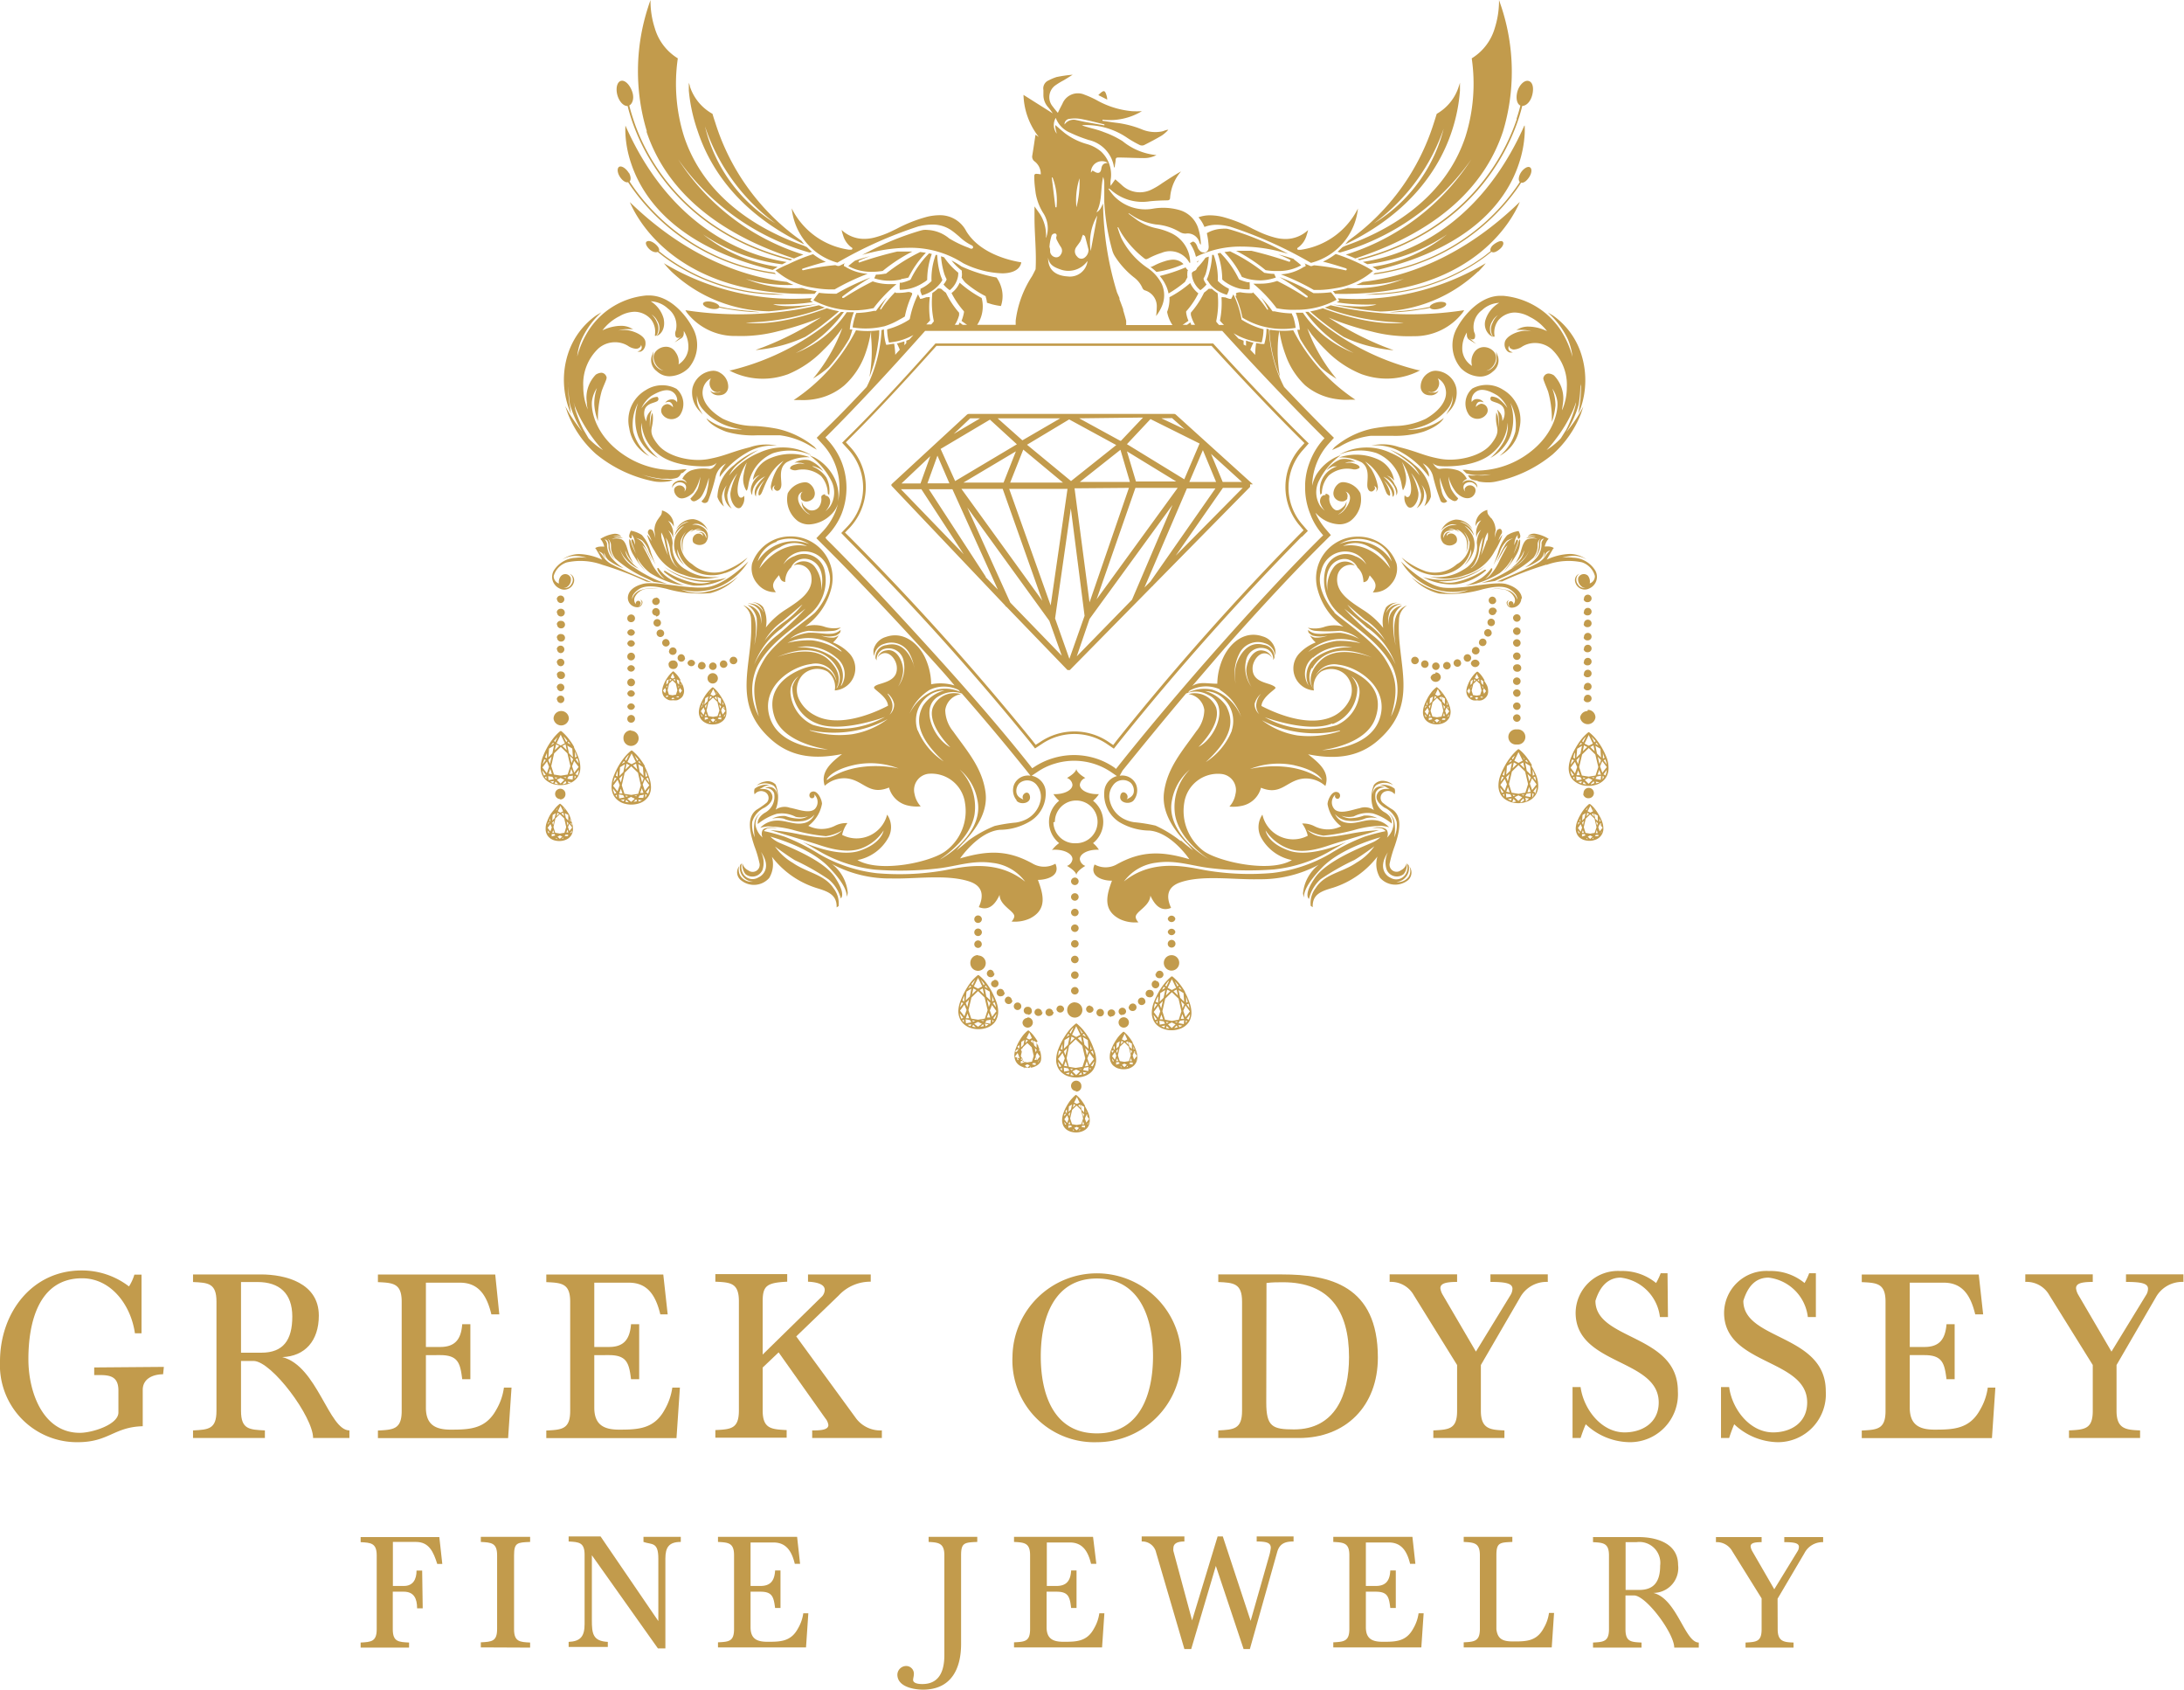 <svg xmlns="http://www.w3.org/2000/svg" viewBox="0 0 198.45 153.49"><defs><style>.cls-1{fill:#c29b4c;}</style></defs><g id="Layer_2" data-name="Layer 2"><g id="Logos"><path class="cls-1" d="M122.23,22.2c6-2.88,8.61-7,9.69-10.28a15.28,15.28,0,0,0,.74-3.69q0-.41,0-.72a3.58,3.58,0,0,1-.11.35,4.37,4.37,0,0,1-2,2.48c-.09.28-.17.55-.26.82a20.74,20.74,0,0,1-7.77,10.7Zm9-10.72a14.13,14.13,0,0,1-6.39,8.81A17.92,17.92,0,0,0,131.25,11.48Zm-21.79,9.13a3.19,3.19,0,0,0-.54-.87,3,3,0,0,1,1.07-.18,5,5,0,0,1,1.15.15,12.94,12.94,0,0,1,2.72,1.08l.61.29a8.53,8.53,0,0,0,1.43.51,3.81,3.81,0,0,0,.92.12,3,3,0,0,0,2.06-.81,4.21,4.21,0,0,1-.13.46,2.05,2.05,0,0,1-.68,1.05l-.16.12a.08.08,0,0,0,0,.1.08.08,0,0,0,.08.06h.23a6.91,6.91,0,0,0,5.19-3.75,5.85,5.85,0,0,1-.27,1.24,5.73,5.73,0,0,1-4,3.7,37.76,37.76,0,0,0-7.38-3.3l-.24-.05a4.89,4.89,0,0,0-1-.11A3.08,3.08,0,0,0,109.46,20.61ZM63.4,11.92c1.08,3.27,3.65,7.4,9.68,10.28l-.27-.34A20.63,20.63,0,0,1,65,11.16c-.09-.27-.18-.54-.26-.82a4.41,4.41,0,0,1-2.05-2.48c0-.11-.07-.23-.1-.35,0,.21,0,.45,0,.72A15.28,15.28,0,0,0,63.4,11.92Zm7.06,8.37a14.16,14.16,0,0,1-6.4-8.81A18,18,0,0,0,70.46,20.29Zm62.7-7.88a16,16,0,0,0,.57-7.11,4.78,4.78,0,0,0,2.1-2.77A8.22,8.22,0,0,0,136.21,0l.22.65a18.77,18.77,0,0,1,.14,11.29c-1.44,4.34-5.11,8.82-13.42,11.54-.26-.12-.55-.23-.86-.35a21,21,0,0,0,11.4-8.65,21.88,21.88,0,0,1-11.93,8.46l-.22-.07.45-.42.28-.13C125.61,21.16,131.18,18.39,133.16,12.41ZM56.09,8.61c-.16-.64,0-1.2.36-1.27s.79.38,1,1,0,1.1-.27,1.24c.07.29.18.7.35,1.21C58.56,14,62,21.07,72,23.56l-.18.09c-9.94-2.54-13.37-9.58-14.44-12.81-.17-.51-.28-.92-.35-1.21C56.65,9.65,56.25,9.21,56.09,8.61ZM72.21,20.17a5.85,5.85,0,0,1-.27-1.24,6.88,6.88,0,0,0,5.19,3.75h.22a.09.09,0,0,0,.09-.06.09.09,0,0,0,0-.1l-.17-.12a2.1,2.1,0,0,1-.67-1.05,4.21,4.21,0,0,1-.13-.46,3,3,0,0,0,2.06.81,3.81,3.81,0,0,0,.92-.12,8.53,8.53,0,0,0,1.43-.51l.6-.29a13.27,13.27,0,0,1,2.73-1.08,5,5,0,0,1,1.16-.15A2.67,2.67,0,0,1,87.8,21c1.33,2.2,4.4,2.74,5,2.83-.13.78-1,1-1.73,1a8.51,8.51,0,0,1-3.55-.92,8.86,8.86,0,0,0-5-1.4,14.29,14.29,0,0,0-3.28.41c-.3.07-.61.15-.91.24l.67-.34a25.63,25.63,0,0,1,4.67-1.88l.22-.05a2,2,0,0,1,.42,0,3.31,3.31,0,0,1,1.94.77A10.16,10.16,0,0,0,88,22.5l.2.09h.11a.18.18,0,0,0,.1-.07.17.17,0,0,0,0-.12.18.18,0,0,0-.09-.1,4.55,4.55,0,0,1-1.16-.81c-.2-.17-.41-.35-.63-.51a3,3,0,0,0-1.83-.58,5.07,5.07,0,0,0-1,.11l-.23.05a37.76,37.76,0,0,0-7.38,3.3A5.71,5.71,0,0,1,72.21,20.17ZM79,34.25a13.11,13.11,0,0,0,.15-3.65l0-.53-.1.53a10.65,10.65,0,0,1-.47,1.66A7,7,0,0,1,76.73,35a5.54,5.54,0,0,1-2.33,1.18,6.26,6.26,0,0,1-1.72.16c-.24,0-.43,0-.56,0A16.7,16.7,0,0,0,77.78,30,7.68,7.68,0,0,0,79.89,30c0,.07,0,.14,0,.21,0,.33-.06.69-.12,1.09A12.87,12.87,0,0,1,79,34.25Zm7-8.82a.13.13,0,0,0,0-.09,3.9,3.9,0,0,1-.2-.47,7.64,7.64,0,0,1-.29-1.51v-.08l.28.1a6.54,6.54,0,0,0,1.28,1.39,1.54,1.54,0,0,1-.06.51,2.08,2.08,0,0,1-.71,1.08,2.81,2.81,0,0,1-.35-.28,2.85,2.85,0,0,1-.22-.24A1.58,1.58,0,0,0,86,25.43Zm1.39-.25a1.65,1.65,0,0,0,0-.51.11.11,0,0,0,0-.09,5,5,0,0,1-.93-.92,7.2,7.2,0,0,1,.81.48l.11.07a13.8,13.8,0,0,0,3.17,1,2.86,2.86,0,0,1,.4.79,2.78,2.78,0,0,1,0,1.8,6.57,6.57,0,0,1-.82-.16l-.45-.14a2.11,2.11,0,0,0-.11-.52v-.07s0,0,0,0a8.9,8.9,0,0,1-1.85-1.24C87.53,25.47,87.45,25.33,87.36,25.18Zm-3.75,1.2c0-.05,0-.1,0-.15a3.3,3.3,0,0,0,1-.69.12.12,0,0,0,0-.08,6.23,6.23,0,0,1,.38-2.3v0l.14,0A7.56,7.56,0,0,0,85.46,25c.05.15.11.29.17.43l-.06.11a2.18,2.18,0,0,1-.33.42,3.13,3.13,0,0,1-1.46.87A2.69,2.69,0,0,1,83.61,26.38Zm-1.74-1a4.9,4.9,0,0,1-1.08.12,4.29,4.29,0,0,1-1.38-.22l.15-.33a5,5,0,0,0,.83-.09l.08,0a16.84,16.84,0,0,1,3-1.91l.11-.06.52.07a9,9,0,0,0-1.58,2.25A4.49,4.49,0,0,1,81.87,25.35ZM79.32,28a7.92,7.92,0,0,1-5.41-.72,5.78,5.78,0,0,1,.51-.68,11.64,11.64,0,0,0,1.25.08H76a21.25,21.25,0,0,1,3.1-1.47h0a29.06,29.06,0,0,0-2.55,1.72.09.09,0,0,0,0,.13.09.09,0,0,0,.07,0h.05a26.77,26.77,0,0,1,2.63-1.5,4.6,4.6,0,0,0,1.51.25c.22,0,.44,0,.65,0v0A13.05,13.05,0,0,0,79.37,28ZM71.48,23.8l-.41.21a16.48,16.48,0,0,1-7.19-2.72,14.07,14.07,0,0,0,6.78,2.95l-.45.28C61.46,22.42,58.4,18,57.35,14.85a9.92,9.92,0,0,1-.52-2.68,7.19,7.19,0,0,1,0-.76C61.11,21.09,68.2,23.3,71.48,23.8Zm1.4.68a.09.09,0,0,0,.09.07h0a22.64,22.64,0,0,1,2.88-.46l.06,0,.21.07h.1l0,0c.08,0,.27-.13.57-.25l-.1.1,0,.05a.09.09,0,0,0,0,.07.09.09,0,0,0,0,.06l.06,0a4.29,4.29,0,0,0,2.09.68,21.25,21.25,0,0,0-3,1.42h-.54a10.11,10.11,0,0,1-1.45-.16,6.64,6.64,0,0,1-3.38-1.57A11,11,0,0,1,71.63,24a16.77,16.77,0,0,1,2.25-.91,6.38,6.38,0,0,0,1.16.7c-.33.07-.92.23-2.1.61A.08.08,0,0,0,72.88,24.48Zm4.34,5.4v.05h.06l.17,0a5.64,5.64,0,0,1-.28.85,17.05,17.05,0,0,1-1.87,2.58,8.82,8.82,0,0,1-1.11.83l-.31.2a15.69,15.69,0,0,0,2.46-4.08l.2-.51-.34.46a13.7,13.7,0,0,1-1.36,1.51A9.55,9.55,0,0,1,71.59,34a7.67,7.67,0,0,1-.74.22,6.54,6.54,0,0,1-4.37-.46l-.22-.12.15,0a22.88,22.88,0,0,0,10-5.3l.27,0a11.71,11.71,0,0,1-4.38,3.73,9.91,9.91,0,0,0,4.64-3.71l.65,0A5.18,5.18,0,0,0,77.22,29.88Zm6.68-4.2a4.12,4.12,0,0,1-1.23.54,4.53,4.53,0,0,1-.91.11,2.33,2.33,0,0,1,0-.52.62.62,0,0,1,0-.13l.18,0a4,4,0,0,0,.75-.25.15.15,0,0,0,.06-.05,8.55,8.55,0,0,1,1.57-2.26l.1-.11.25.06a6.94,6.94,0,0,0-.42,2.36A2.13,2.13,0,0,1,83.9,25.68Zm-26.76-10c.19.33.21.66.07.81q.18.28.45.66a18.8,18.8,0,0,0,12.72,7.62.86.86,0,0,0,.14.13,18.93,18.93,0,0,1-13-7.7c-.18-.24-.32-.46-.45-.65-.22.07-.56-.17-.78-.55s-.22-.77,0-.86S56.92,15.33,57.14,15.72Zm20.93,8a.09.09,0,0,0,0,.17h0a34.47,34.47,0,0,1,3.46-1c.23,0,.48,0,.73,0l.64,0a15.07,15.07,0,0,0-2.69,1.76,5.94,5.94,0,0,1-1,.08h-.13a4.23,4.23,0,0,1-2-.52c.12-.1.32-.28.61-.49l0,0a13.79,13.79,0,0,1,1.39-.41A10.91,10.91,0,0,0,78.07,23.67ZM62.43,28.42a2.06,2.06,0,0,1-.15-.24,32.33,32.33,0,0,0,12.13-.45q.27.12.54.21a21.35,21.35,0,0,1-7.17,1.36s2.5.51,7.34-1.3a7.91,7.91,0,0,0,1.12.27c-.43.39-1,.84-1.61,1.32-.43.32-.91.66-1.44,1a12.65,12.65,0,0,1-2.56.89,13.25,13.25,0,0,1-1.87.31h-.1A26.94,26.94,0,0,0,74,29.21l.6-.38-.67.27a26.1,26.1,0,0,1-3.27,1,13.12,13.12,0,0,1-3.76.42A5.52,5.52,0,0,1,62.43,28.42Zm-5.2-10.06c5.24,5.07,10.4,6.79,14.28,7.25a6.28,6.28,0,0,0,.59.27,13.06,13.06,0,0,1-4.34-.55,11.64,11.64,0,0,0,5.11.83,9.56,9.56,0,0,0,1.34.29l-.19.24C61.54,27,57.89,19.91,57.23,18.36ZM66.09,28c.55.09,1.26.19,2.07.25l.9.11h-.21a19.69,19.69,0,0,1-2.78-.29,6.6,6.6,0,0,1-.72-.14c-.09.15-.46.19-.85.09s-.68-.31-.61-.47.45-.22.85-.11.6.26.62.41Zm14.2,1.65a7,7,0,0,1-1.64.19h0a6.8,6.8,0,0,1-1.18-.1,5,5,0,0,1,.23-1c0-.1.07-.2.11-.31a8.19,8.19,0,0,0,1.59-.19l.11,0s.08,0,.09,0a10.29,10.29,0,0,1,1-1.22A8.08,8.08,0,0,0,80,28a.1.1,0,0,0,0,.12h0a.1.1,0,0,0,.08-.05,10.21,10.21,0,0,1,1.27-1.54v0a.09.09,0,0,0,.09.08h.17a5.12,5.12,0,0,0,.87-.08.57.57,0,0,1,.4.1s0,.07,0,.12a.06.06,0,0,0,0,0,8.65,8.65,0,0,0-.66,2,5.41,5.41,0,0,1-.49.28A6.51,6.51,0,0,1,80.29,29.66ZM61,24.66c-.31-.31-.53-.57-.68-.75a22.89,22.89,0,0,0,13.44,3.17l-.12.19,0,.05,0,0,.22.12a17.7,17.7,0,0,1-3.6.19s.66.41,3.95,0h0a34.88,34.88,0,0,1-4.33.65A13.23,13.23,0,0,1,61,24.66Zm-2.22-2.72c.16-.12.51,0,.8.26s.36.47.29.61l.53.42a17.64,17.64,0,0,0,9.89,3.44l1,.09a17.66,17.66,0,0,1-11-3.46l-.53-.42c-.17.09-.51,0-.78-.27S58.61,22.05,58.76,21.94Zm0-10A18.83,18.83,0,0,1,58.89.65c.08-.27.16-.48.22-.65a7.93,7.93,0,0,0,.38,2.53,4.78,4.78,0,0,0,2.1,2.77,16,16,0,0,0,.57,7.11c2,6,7.54,8.75,10.89,9.91l.27.13c.14.14.29.28.46.42l-.23.07a21.87,21.87,0,0,1-11.92-8.46A20.9,20.9,0,0,0,73,23.13c-.31.12-.59.23-.85.35C63.85,20.76,60.18,16.28,58.74,11.94Zm50,11.91s0-.06,0-.1l.17-.08Zm.6,1.47a.16.16,0,0,0,0,.1,2.18,2.18,0,0,0,.25.42,1.79,1.79,0,0,1-.22.24,2.23,2.23,0,0,1-.34.28,2.08,2.08,0,0,1-.71-1.08,1.54,1.54,0,0,1-.06-.51l.15-.13,0,0a.43.43,0,0,0,.22-.12.52.52,0,0,0,.1-.18,6.67,6.67,0,0,0,.77-.93l.29-.1v.09a7,7,0,0,1-.28,1.5A3.81,3.81,0,0,1,109.35,25.32Zm8.25-1.71a6.7,6.7,0,0,1,.6.49,4.17,4.17,0,0,1-2,.52H116a5.83,5.83,0,0,1-1-.08,15.07,15.07,0,0,0-2.69-1.76l.64,0c.24,0,.5,0,.75,0a35.21,35.21,0,0,1,3.44,1h0a.1.1,0,0,0,.09-.06.08.08,0,0,0,0-.11,10.91,10.91,0,0,0-1.09-.5c.46.11.93.25,1.39.4Zm20.91-12.2a7.19,7.19,0,0,1,0,.76,10.32,10.32,0,0,1-.52,2.68c-1.05,3.19-4.11,7.57-12.86,9.67l-.45-.28a14.07,14.07,0,0,0,6.78-2.95A16.48,16.48,0,0,1,124.25,24l-.41-.21C127.12,23.3,134.21,21.09,138.51,11.41Zm-32,12.18a1.3,1.3,0,0,1,1,.4,9.09,9.09,0,0,1-2.46.71,5.08,5.08,0,0,0-.48-.4l-.08-.06.11,0,.25-.12h0a5.19,5.19,0,0,1,.9-.37A2.89,2.89,0,0,1,106.53,23.59Zm6.12,2.63a3.89,3.89,0,0,1-1.23-.54,2.13,2.13,0,0,1-.37-.29,7.19,7.19,0,0,0-.42-2.36l.25-.06.1.11a8.86,8.86,0,0,1,1.56,2.23.17.17,0,0,0,.06.08,4.25,4.25,0,0,0,.76.25l.18,0c0,.05,0,.09,0,.13a2.92,2.92,0,0,1,0,.52A4.43,4.43,0,0,1,112.65,26.22Zm-2.83-3.73a7.36,7.36,0,0,0-.17-1.31,3,3,0,0,1,1.41-.4,2,2,0,0,1,.42,0l.22.05a25.63,25.63,0,0,1,4.67,1.88l.67.34-.91-.24a14.14,14.14,0,0,0-3.27-.41,9.17,9.17,0,0,0-4.2.93,3.69,3.69,0,0,0-.55-1.24l.28-.15c.19.06.3.19.42.53a.68.68,0,0,0,.12.21l.06.07a.46.46,0,0,0,.37.18.39.39,0,0,0,.15,0A.47.47,0,0,0,109.82,22.49Zm4.06,3.28v0c.21,0,.43,0,.64,0a4.61,4.61,0,0,0,1.52-.25,25.65,25.65,0,0,1,2.62,1.5h.06a.11.11,0,0,0,.07,0,.09.09,0,0,0,0-.13,27.81,27.81,0,0,0-2.54-1.72h0a21.19,21.19,0,0,1,3.09,1.46l.06,0h.28a11.64,11.64,0,0,0,1.25-.08,5.78,5.78,0,0,1,.51.68,7.56,7.56,0,0,1-3.67.91h0A7.6,7.6,0,0,1,116,28h0A13.05,13.05,0,0,0,113.88,25.77Zm24.2-7.41c-.65,1.55-4.3,8.62-16.78,8.33a2.12,2.12,0,0,0-.2-.24,9.39,9.39,0,0,0,1.35-.29,11.57,11.57,0,0,0,5.1-.83,13,13,0,0,1-4.33.55,6.28,6.28,0,0,0,.59-.27C127.69,25.15,132.85,23.43,138.08,18.36Zm-23.55,7.11a5.06,5.06,0,0,1-1.09-.12,4.71,4.71,0,0,1-.61-.2,9,9,0,0,0-1.58-2.25l.51-.07.12.06a16.47,16.47,0,0,1,3,1.9l.06,0h0a5,5,0,0,0,.83.09l.15.33A4.29,4.29,0,0,1,114.53,25.47Zm4.58,4.82-.33-.46.2.51a15.39,15.39,0,0,0,2.46,4.08l-.31-.2a8.82,8.82,0,0,1-1.11-.83,17.17,17.17,0,0,1-1.88-2.58,5.62,5.62,0,0,1-.27-.85l.17,0h.06v-.05a5.18,5.18,0,0,0-.37-1.5l.65,0A9.91,9.91,0,0,0,123,32.06a11.68,11.68,0,0,1-4.39-3.73l.28,0a22.89,22.89,0,0,0,10,5.3l.16,0-.22.12a6.54,6.54,0,0,1-4.37.46,7.67,7.67,0,0,1-.74-.22,9.45,9.45,0,0,1-3.25-2.19A16.13,16.13,0,0,1,119.11,30.29Zm-.5-6.09a.05.05,0,0,0,0-.06.06.06,0,0,0,0-.07l0-.05a.84.84,0,0,0-.1-.1l.57.25h0l0,0h.1l.21-.07,0,0a22.11,22.11,0,0,1,2.88.46h0a.1.1,0,0,0,.09-.07.09.09,0,0,0-.06-.11c-1.18-.38-1.78-.54-2.1-.61a6.38,6.38,0,0,0,1.16-.7,16.77,16.77,0,0,1,2.25.91,11,11,0,0,1,1.14.63,6.67,6.67,0,0,1-3.39,1.57,10,10,0,0,1-1.44.16h-.55a20.72,20.72,0,0,0-3-1.42,4.23,4.23,0,0,0,2.1-.68Zm19.6-7.61c-.12.19-.27.41-.44.65a19,19,0,0,1-13,7.7l.15-.13a18.83,18.83,0,0,0,12.72-7.62q.27-.37.45-.66c-.15-.15-.12-.48.07-.81s.58-.63.81-.54.23.48,0,.86S138.44,16.66,138.21,16.59Zm-9,11.5a19.68,19.68,0,0,1-2.79.29h-.2l.9-.11c.81-.06,1.51-.16,2.07-.25l.72-.14c0-.15.28-.32.63-.41s.78-.06.85.11-.21.37-.62.47-.75.06-.84-.09A7.11,7.11,0,0,1,129.25,28.09Zm8.58-17.29c.17-.51.28-.92.35-1.21-.31-.14-.43-.66-.28-1.24s.6-1.08,1-1,.52.63.36,1.27-.56,1-.91,1c-.07.29-.18.7-.35,1.21-1.07,3.23-4.5,10.27-14.44,12.81l-.18-.09C133.32,21.07,136.76,14,137.83,10.8Zm-9.38,19.74a13.08,13.08,0,0,1-3.76-.42,26.1,26.1,0,0,1-3.27-1l-.67-.27.6.38a26.74,26.74,0,0,0,5.3,2.58h-.09a13.25,13.25,0,0,1-1.87-.31,12.45,12.45,0,0,1-2.56-.89c-.53-.33-1-.67-1.44-1-.64-.48-1.18-.93-1.61-1.32A8.25,8.25,0,0,0,120.2,28c4.83,1.81,7.34,1.3,7.34,1.3a21.29,21.29,0,0,1-7.17-1.36q.27-.09.54-.21a32.33,32.33,0,0,0,12.13.45,2.06,2.06,0,0,1-.15.24A5.52,5.52,0,0,1,128.45,30.54Zm-16.11-3.77c0-.05,0-.09,0-.12s.19-.1.4-.1a5.12,5.12,0,0,0,.87.08h.17a.09.09,0,0,0,.09-.08v0a9.69,9.69,0,0,1,1.28,1.54.1.1,0,0,0,.08.05h0a.09.09,0,0,0,0-.12,7.26,7.26,0,0,0-.61-1,9.75,9.75,0,0,1,1,1.2.17.17,0,0,0,.06.06h.06l.1,0a8.16,8.16,0,0,0,1.58.19c0,.11.08.21.12.31a5.54,5.54,0,0,1,.22,1,6.64,6.64,0,0,1-1.18.1,6.85,6.85,0,0,1-1.63-.19,6.34,6.34,0,0,1-1.53-.56,4.7,4.7,0,0,1-.5-.28,8.57,8.57,0,0,0-.65-2A.06.06,0,0,0,112.34,26.77Zm22-2.11a13.23,13.23,0,0,1-8.9,3.64,35.06,35.06,0,0,1-4.34-.65h0c3.28.43,4,0,4,0a17.8,17.8,0,0,1-3.61-.19l.22-.12,0,0,0-.05-.12-.19A22.85,22.85,0,0,0,135,23.91C134.87,24.09,134.64,24.35,134.34,24.66Zm1.2-1.78-.53.42a17.69,17.69,0,0,1-10.95,3.46l1-.09a17.68,17.68,0,0,0,9.89-3.44l.53-.42c-.07-.14,0-.39.29-.61s.64-.38.79-.26.06.42-.23.67S135.71,23,135.54,22.88Zm-27.61,1.81a1.74,1.74,0,0,0,0,.49l-.23.43a10.59,10.59,0,0,1-1.49,1.05,3,3,0,0,0-.25-.75,3.68,3.68,0,0,0-.55-.84,15.24,15.24,0,0,0,2.35-.78.83.83,0,0,1,.08.12.67.67,0,0,0,.15.14l0,0a.12.12,0,0,0-.06.08Zm1.82.81a.72.72,0,0,0-.07-.11,3.2,3.2,0,0,0,.17-.43,7.1,7.1,0,0,0,.32-1.81l.14,0,0,0a6.42,6.42,0,0,1,.38,2.28.29.29,0,0,0,0,.09,3.45,3.45,0,0,0,1,.7.83.83,0,0,0,0,.15,2.5,2.5,0,0,1-.18.41,3.14,3.14,0,0,1-1.45-.87A2.18,2.18,0,0,1,109.75,25.5Zm6.44,5.1a13.11,13.11,0,0,0,.15,3.65,12.4,12.4,0,0,1-.84-3c-.06-.4-.1-.76-.12-1.09,0-.07,0-.14.05-.21a7.68,7.68,0,0,0,2.11.05,16.74,16.74,0,0,0,5.65,6.31c-.12,0-.31,0-.55,0a6.36,6.36,0,0,1-1.73-.16A5.51,5.51,0,0,1,118.59,35a7,7,0,0,1-1.78-2.77,10.65,10.65,0,0,1-.47-1.66l-.1-.53ZM97.32,90a.35.35,0,0,1,.35-.34.34.34,0,1,1,0,.68A.35.35,0,0,1,97.32,90Zm0-2.84a.35.35,0,0,1,.35-.34.34.34,0,0,1,0,.68A.35.35,0,0,1,97.32,87.18Zm0-2.84a.35.35,0,0,1,.35-.34.34.34,0,0,1,0,.68A.35.35,0,0,1,97.32,84.34Zm0-2.84a.35.35,0,0,1,.35-.34.34.34,0,1,1,0,.68A.35.35,0,0,1,97.32,81.5Zm0,7.1a.35.35,0,0,1,.35-.34.34.34,0,0,1,.34.34.34.34,0,0,1-.34.34A.35.35,0,0,1,97.32,88.6Zm0-2.84a.35.35,0,0,1,.35-.34.34.34,0,0,1,.34.34.34.34,0,0,1-.34.34A.35.35,0,0,1,97.32,85.76Zm0-2.85a.35.35,0,0,1,.35-.34.34.34,0,0,1,.34.34.34.34,0,0,1-.34.34A.35.35,0,0,1,97.32,82.91Zm0-2.83a.35.35,0,0,1,.35-.34.34.34,0,0,1,0,.68A.35.35,0,0,1,97.32,80.08Zm.35,11a.69.69,0,1,1-.7.69A.69.69,0,0,1,97.67,91.05Zm8.44-5.32a.35.35,0,1,1,.34.34A.34.34,0,0,1,106.11,85.73Zm0-2.27a.35.35,0,0,1,.69,0,.35.35,0,0,1-.69,0Zm0,1.19a.35.35,0,0,1,.69,0,.35.35,0,0,1-.69,0Zm.34,2.11a.69.69,0,0,1,.7.69.7.7,0,1,1-.7-.69Zm-17.92-1a.34.34,0,0,1,.34-.34.34.34,0,1,1,0,.68A.34.34,0,0,1,88.53,85.73Zm0-2.27a.34.34,0,0,1,.34-.34.35.35,0,0,1,.35.34.35.35,0,0,1-.35.34A.34.34,0,0,1,88.53,83.46Zm0,1.19a.34.34,0,0,1,.34-.34.35.35,0,0,1,.35.34.35.35,0,0,1-.35.34A.34.34,0,0,1,88.53,84.65Zm.34,2.11a.69.69,0,0,1,.7.69.7.7,0,0,1-1.4,0A.7.7,0,0,1,88.87,86.76Zm10.18,4.58a.34.34,0,0,1,.31.37A.35.35,0,0,1,99,92a.34.34,0,0,1-.31-.37A.35.35,0,0,1,99.05,91.34Zm1.26.64a.33.33,0,0,1-.37.31.34.34,0,1,1,.06-.68A.34.34,0,0,1,100.31,92Zm.64.35a.34.34,0,0,1-.31-.36.35.35,0,0,1,.38-.31.33.33,0,0,1,.31.37A.35.35,0,0,1,101,92.33Zm1-.15a.34.34,0,1,1,.37-.3A.33.33,0,0,1,101.93,92.18Zm.63-.75a.36.36,0,0,1,.38-.31.34.34,0,0,1,.31.37.34.34,0,0,1-.37.31A.35.35,0,0,1,102.56,91.43Zm1.51-.48a.36.36,0,0,1-.38.31.34.34,0,0,1-.31-.37.35.35,0,0,1,.38-.31A.35.35,0,0,1,104.07,91Zm.32-.4a.33.33,0,0,1-.31-.37.34.34,0,0,1,.37-.3.34.34,0,1,1-.06.67Zm.62-1.49a.34.34,0,0,1,.31.37.35.35,0,0,1-.37.31.36.36,0,0,1-.32-.37A.35.35,0,0,1,105,89.06Zm0-.61a.35.35,0,0,1,.37-.31.36.36,0,0,1,.32.37.35.35,0,0,1-.38.31A.34.34,0,0,1,105,88.45ZM96,91.71a.34.34,0,0,1,.31-.37.35.35,0,0,1,.38.31.35.35,0,0,1-.69.06Zm-.27.21a.34.34,0,0,1-.31.37A.33.33,0,0,1,95,92a.34.34,0,0,1,.68-.06Zm-1,0a.34.34,0,0,1-.31.36A.35.35,0,0,1,94,92a.33.33,0,0,1,.31-.37A.35.35,0,0,1,94.68,92Zm-1.29.21a.34.34,0,1,1-.06-.67.34.34,0,0,1,.37.3A.33.33,0,0,1,93.39,92.18Zm-1.32-.69a.34.34,0,0,1,.68-.06.34.34,0,1,1-.68.06Zm-.13-.6a.34.34,0,0,1-.31.37.36.36,0,0,1-.38-.31.35.35,0,0,1,.31-.37A.35.35,0,0,1,91.94,90.89Zm-.7-.71a.33.33,0,0,1-.31.37.34.34,0,1,1-.06-.67A.34.34,0,0,1,91.24,90.18Zm-.93-1.12a.33.33,0,0,1,.37.31.34.34,0,0,1-.31.37.35.35,0,0,1-.37-.31A.34.34,0,0,1,90.31,89.06Zm0-.61a.34.34,0,0,1-.31.37.35.35,0,0,1-.38-.31.36.36,0,0,1,.32-.37A.35.35,0,0,1,90.31,88.45Zm7.43,10.71a.47.47,0,1,1,.47-.47A.47.47,0,0,1,97.74,99.16Zm3.85-6.23a.47.47,0,0,1,.94,0,.47.47,0,0,1-.94,0Zm-8.26-.46a.47.47,0,0,1,.47.46.47.47,0,0,1-.94,0A.47.47,0,0,1,93.33,92.47ZM99,94.39h0a5.5,5.5,0,0,0-.43-.64h0a4.32,4.32,0,0,0-.72-.76.09.09,0,0,0-.1,0,3.78,3.78,0,0,0-.73.76h0c-.15.2-.29.42-.43.65h0a6.9,6.9,0,0,0-.43.91,2.79,2.79,0,0,0-.19.9,1.56,1.56,0,0,0,.21.87h0a1.45,1.45,0,0,0,.39.43,1.52,1.52,0,0,0,.57.28,2.27,2.27,0,0,0,.65.09h0a2.32,2.32,0,0,0,.65-.09,1.71,1.71,0,0,0,.56-.27h0a1.28,1.28,0,0,0,.38-.42,0,0,0,0,0,0,0,1.72,1.72,0,0,0,.22-.88,2.88,2.88,0,0,0-.2-.9A7.5,7.5,0,0,0,99,94.39Zm.42,1.52-.29-.39.17-.08A2.17,2.17,0,0,1,99.37,95.91Zm-.18-.62-.16.07,0-.54C99.06,95,99.13,95.13,99.19,95.29Zm-2.32.84L97.14,95l.6-.59.6.59.27,1.14-.25.77-.62.1-.62-.1Zm.07.74-.31-.05.15-.43Zm.26-2.17.11-.54.29.15Zm.68-.39.29-.15.11.54Zm.82,2.08.15.43-.31.05Zm-.14-1.18.3.29-.15.37Zm-.12-1.3a2.75,2.75,0,0,1,.19.28L98.35,94Zm.35.57.07.79-.37-.36-.14-.7Zm-.45-.7-.09.11-.25-.5A3.64,3.64,0,0,1,98.34,93.78Zm-.6-.56.38.78-.38.2-.38-.2Zm-.26.17-.25.5-.09-.11A3.64,3.64,0,0,1,97.48,93.39Zm-.45.52.09.11-.27.17Zm-.35.57.45-.27-.14.7-.37.36Zm.24.73-.16.65-.14-.36Zm-.43-.39,0,.54-.17-.07Zm-.26.62.16.08-.29.39A3,3,0,0,1,96.23,95.44Zm0,1.49a1.43,1.43,0,0,1-.14-.47l.3.4Zm.09.14.13-.06,0,.24A.65.65,0,0,1,96.32,97.07Zm.17-.35-.4-.52.41-.55.2.49Zm.12.26.39.07.12.21-.48.09Zm.45.63a1.39,1.39,0,0,1-.28-.12l.35-.06Zm.41-.48-.19.09-.07-.14Zm-.25.53.06-.19.25.24Zm.52,0-.35-.34.35-.17.35.17Zm.21,0,.24-.24.07.19Zm.24-.49L98,97.13l.26,0Zm.23.39-.07-.18.34.06A1.11,1.11,0,0,1,98.42,97.61Zm.42-.26-.48-.09.11-.21.4-.07Zm.17-.1L99,97l.13.06A.9.9,0,0,1,99,97.25Zm.23-.32-.16-.07.31-.4A1.24,1.24,0,0,1,99.24,96.93ZM99,96.72l-.2-.58.2-.49.4.55ZM90.08,90h0a7.22,7.22,0,0,0-.42-.65h0a3.6,3.6,0,0,0-.72-.76.09.09,0,0,0-.1,0,3.92,3.92,0,0,0-.72.76h0a6.19,6.19,0,0,0-.42.66h0a6.86,6.86,0,0,0-.42.91,2.77,2.77,0,0,0-.2.9,1.66,1.66,0,0,0,.22.87h0a1.45,1.45,0,0,0,.39.43,1.78,1.78,0,0,0,.57.28,2.27,2.27,0,0,0,.65.09h0a2.25,2.25,0,0,0,.64-.09h0a1.71,1.71,0,0,0,.56-.27h0a1.37,1.37,0,0,0,.38-.42s0,0,0,0a1.66,1.66,0,0,0,.21-.88,2.74,2.74,0,0,0-.19-.89A8.46,8.46,0,0,0,90.08,90Zm.43,1.52-.3-.4.17-.07A3,3,0,0,1,90.51,91.54Zm-.19-.62-.16.07,0-.54C90.19,90.6,90.26,90.76,90.32,90.92ZM88,91.76l.27-1.14.6-.59.6.59.27,1.14-.25.77-.62.1-.62-.1Zm.07.74-.31,0,.15-.43Zm.26-2.17.11-.54.29.15Zm.68-.39.29-.15.11.54ZM89.83,92l.15.43-.31,0Zm-.14-1.19.3.3-.14.36Zm-.12-1.29.19.27-.28-.16Zm.36.56.06.8-.37-.36-.14-.71Zm-.46-.69-.09.11-.25-.5A3.64,3.64,0,0,1,89.47,89.41Zm-.6-.56.38.78-.38.2-.38-.2Zm-.26.17-.25.5-.09-.11A3.64,3.64,0,0,1,88.61,89Zm-.44.52.09.11-.28.16Zm-.35.56.44-.27-.14.71-.37.36Zm.23.73-.15.66-.15-.36Zm-.43-.38,0,.54-.16-.07C87.48,90.76,87.55,90.6,87.62,90.45Zm-.26.62.17.07-.29.4A2.17,2.17,0,0,1,87.36,91.07Zm0,1.49a1.42,1.42,0,0,1-.14-.48l.31.4Zm.09.14.13-.06,0,.24A.65.65,0,0,1,87.45,92.7Zm.18-.36-.4-.51.4-.55.2.49Zm.11.27.39.07.12.21-.48.09Zm.45.63a1.11,1.11,0,0,1-.27-.12l.34-.06Zm.41-.49-.18.09-.08-.13Zm-.25.54.07-.19.24.24Zm.52,0L88.52,93l.35-.17.35.17Zm.21,0,.25-.24.06.19Zm.25-.5-.19-.09.26,0Zm.22.4-.07-.18.35.06A1.39,1.39,0,0,1,89.55,93.24ZM90,93l-.48-.09.12-.21.39-.07Zm.17-.1,0-.24.13.06A.65.65,0,0,1,90.14,92.88Zm.24-.32-.16-.08.3-.4A1.42,1.42,0,0,1,90.38,92.56Zm-.26-.22-.21-.57.2-.49.4.55Zm17.54-2.24h0a6.1,6.1,0,0,0-.43-.65h0a4.32,4.32,0,0,0-.72-.76.14.14,0,0,0-.11,0,4.32,4.32,0,0,0-.72.76h0a4.88,4.88,0,0,0-.43.65h0a7.56,7.56,0,0,0-.43.91,2.85,2.85,0,0,0-.19.89h0a1.6,1.6,0,0,0,.21.88h0a1.37,1.37,0,0,0,.38.42h0a1.71,1.71,0,0,0,.56.27,2.05,2.05,0,0,0,.65.1h0a2.05,2.05,0,0,0,.65-.1,1.71,1.71,0,0,0,.56-.27h0a1.63,1.63,0,0,0,.38-.41,0,0,0,0,1,0,0,1.62,1.62,0,0,0,.21-.88,2.85,2.85,0,0,0-.19-.9A6.9,6.9,0,0,0,107.66,90.1Zm.43,1.52-.29-.39.17-.08A4.64,4.64,0,0,1,108.09,91.62Zm-.18-.62-.16.07,0-.54A4,4,0,0,1,107.91,91Zm-2.32.84.26-1.14.6-.59.61.59.26,1.14-.24.77-.63.11-.62-.11Zm.06.74-.3,0,.15-.43Zm.26-2.17.11-.54.29.15Zm.69-.39.29-.15.11.54Zm.81,2.08.15.43-.3,0Zm-.13-1.18.3.29-.15.37Zm-.12-1.29.19.27-.28-.17Zm.35.56.06.79-.36-.36-.15-.7Zm-.45-.7-.1.11-.24-.5C106.82,89.2,106.93,89.33,107.06,89.49Zm-.61-.56.39.78-.39.2-.38-.2Zm-.26.17-.24.5-.1-.11C106,89.33,106.09,89.2,106.19,89.1Zm-.44.53.09.1-.28.17A3.15,3.15,0,0,1,105.75,89.63Zm-.35.56.45-.27-.15.7-.36.36Zm.23.73-.15.66-.15-.37Zm-.42-.39,0,.54L105,91A4.84,4.84,0,0,1,105.21,90.53Zm-.27.62.17.08-.29.39A4.64,4.64,0,0,1,104.94,91.15Zm0,1.49a1.44,1.44,0,0,1-.15-.47l.31.4Zm.08.15.13-.07,0,.24Zm.18-.36-.4-.52.41-.55.19.49Zm.12.27.39.06.12.21-.48.09Zm.45.62a1.39,1.39,0,0,1-.28-.12l.34-.06Zm.4-.48-.18.09-.07-.13Zm-.25.53.07-.19.24.24Zm.52,0-.34-.34.34-.17.35.17Zm.22,0,.24-.24.07.19Zm.24-.49-.18-.09.25,0Zm.22.39-.06-.18.34.06A1.39,1.39,0,0,1,107.13,93.32Zm.42-.26-.48-.09.12-.21.39-.06Zm.18-.1,0-.24.13.07Zm.23-.32-.16-.07.31-.4A1.24,1.24,0,0,1,108,92.64Zm-.26-.21-.2-.58.2-.49.4.55Zm-9.12,8.06h0a5,5,0,0,0-.29-.45h0a2.88,2.88,0,0,0-.5-.53.09.09,0,0,0-.09,0,3.93,3.93,0,0,0-.5.53h0a5,5,0,0,0-.29.45h0a3.92,3.92,0,0,0-.29.62,1.92,1.92,0,0,0-.13.63,1.12,1.12,0,0,0,.14.61h0a1.08,1.08,0,0,0,.27.3,1.34,1.34,0,0,0,.4.19,1.63,1.63,0,0,0,.45.06h0a1.63,1.63,0,0,0,.45-.06h0a1.34,1.34,0,0,0,.4-.19h0a1,1,0,0,0,.26-.28s0,0,0,0a1.12,1.12,0,0,0,.14-.61,1.87,1.87,0,0,0-.13-.63A4.5,4.5,0,0,0,98.58,100.49Zm.26,1-.15-.22.08,0A1.25,1.25,0,0,1,98.84,101.5Zm-.11-.39-.09,0,0-.29C98.66,101,98.69,101,98.73,101.11Zm-.4,0,.17.17-.09.21Zm.16,1.07-.18,0,.09-.28Zm0-1.6,0,.51-.23-.23-.09-.45Zm-.31-.49,0,0L98,99.88Zm0,.6-.23-.23.17-.09Zm-.35-1,.25.51-.25.12-.25-.12Zm-.12.73-.24.23.07-.32Zm-.11-.57-.13.25,0,0Zm-.49.69.28-.17-.09.45-.23.23Zm.13.53-.09.38-.08-.21Zm0,1.1-.18,0,.09-.25Zm-.31-1.34,0,.29-.09,0C96.79,101,96.82,101,96.86,100.86Zm-.16.38.09,0-.16.22A2.5,2.5,0,0,1,96.7,101.24Zm0,1a.77.77,0,0,1-.08-.27l.17.23Zm.18-.16-.26-.33.26-.36.13.32Zm.11.45,0-.22.25,0,.07.12Zm.41.22,0-.1.13.13Zm.34,0-.22-.22.22-.1.22.1Zm.18,0,.13-.13,0,.1Zm-.18-.49-.42-.07-.17-.52.18-.78.41-.39.4.39.19.78-.17.52Zm.75.24-.31-.06.07-.12.25,0Zm0-.82.13-.32.26.36-.26.33Zm.3.53-.08,0,.17-.23A1.07,1.07,0,0,1,98.77,102.24Zm-4.6-7.54h0a3.52,3.52,0,0,0-.3-.45h0a2.88,2.88,0,0,0-.5-.53.08.08,0,0,0-.09,0,2.7,2.7,0,0,0-.5.52h0a5,5,0,0,0-.29.45h0a3.65,3.65,0,0,0-.29.63,1.89,1.89,0,0,0-.14.62,1.2,1.2,0,0,0,.15.61h0a1,1,0,0,0,.27.3,1.29,1.29,0,0,0,.39.19,1.77,1.77,0,0,0,.46.07h0a1.63,1.63,0,0,0,.45-.07h0a1.41,1.41,0,0,0,.39-.19h0a.86.86,0,0,0,.26-.28v0h0A1,1,0,0,0,94.6,96a1.77,1.77,0,0,0-.13-.62A3.64,3.64,0,0,0,94.17,94.7Zm.26,1-.16-.22.09,0A1.45,1.45,0,0,1,94.43,95.7Zm-.12-.39-.08,0,0-.29C94.24,95.15,94.28,95.23,94.31,95.31Zm-.39,0,.17.17-.09.21Zm.16,1.07-.18,0,.09-.28Zm0-1.6,0,.51-.22-.23-.1-.45Zm-.31-.49,0,0-.12-.25Zm0,.6-.23-.23.17-.09Zm-.35-1,.24.51-.24.13-.25-.13Zm-.12.73-.24.23.07-.32Zm-.11-.57-.13.25,0,0Zm-.49.69.28-.17-.09.45-.23.23Zm.13.53-.09.38-.08-.21Zm0,1.1-.18,0,.09-.25Zm-.31-1.33,0,.28-.09,0A2.56,2.56,0,0,1,92.45,95.07Zm-.16.37.09,0-.16.22C92.24,95.62,92.26,95.53,92.29,95.44Zm0,1a.77.77,0,0,1-.08-.27l.17.23Zm.17-.16L92.21,96l.26-.35.12.31Zm.12.45,0-.22.25,0,.07.12ZM93,97l0-.1.13.13Zm.35,0-.22-.21.22-.11.22.11Zm.18,0,.13-.13,0,.1Zm-.18-.49-.42-.07-.17-.52.18-.78.41-.39.4.39.18.78-.16.52Zm.75.24-.31-.06.07-.12.25,0Zm0-.82.13-.31.26.35-.26.33Zm.3.53-.09,0,.18-.23A1.07,1.07,0,0,1,94.36,96.44Zm8.54-1.74h0a3.52,3.52,0,0,0-.3-.45h0a2.88,2.88,0,0,0-.5-.53.09.09,0,0,0-.09,0,3.35,3.35,0,0,0-.5.53h0a5,5,0,0,0-.29.45h0a3.92,3.92,0,0,0-.29.62,1.65,1.65,0,0,0-.13.63,1.07,1.07,0,0,0,.14.6h0a.77.77,0,0,0,.27.3,1.08,1.08,0,0,0,.4.2,1.63,1.63,0,0,0,.45.06h0a1.63,1.63,0,0,0,.45-.06h0a1.23,1.23,0,0,0,.38-.19h0a1,1,0,0,0,.26-.28,0,0,0,0,0,0,0,1.06,1.06,0,0,0,.15-.62,1.86,1.86,0,0,0-.13-.62A4.5,4.5,0,0,0,102.9,94.7Zm.26,1-.16-.22.09,0A1.25,1.25,0,0,1,103.16,95.71Zm-.12-.39-.08,0,0-.29Zm-.39,0,.17.17-.09.21Zm.16,1.07-.18,0,.09-.28Zm0-1.6,0,.5-.23-.22-.1-.45Zm-.31-.49,0,0-.12-.25Zm0,.6-.23-.23.17-.09Zm-.35-1,.24.51-.24.12-.25-.12Zm-.12.73-.24.23.07-.32Zm-.11-.57-.13.25,0,0Zm-.49.69.28-.17-.09.45-.23.22Zm.13.53-.09.38-.08-.21Zm0,1.1-.18,0,.09-.25Zm-.31-1.34,0,.29-.09,0A2.72,2.72,0,0,1,101.18,95.07Zm-.16.38.09,0-.16.22A2.5,2.5,0,0,1,101,95.45Zm0,1a.77.77,0,0,1-.08-.27l.17.23Zm.18-.16-.26-.33.26-.36.12.32Zm.11.45,0-.23.25,0,.07.12Zm.41.22,0-.1.13.12Zm.34,0-.22-.22.22-.1.22.1Zm.18,0,.13-.12,0,.1Zm-.18-.48-.42-.07-.17-.52.18-.78.41-.4.4.4.18.78-.16.52Zm.75.24-.31-.06.07-.12.25,0Zm0-.82.13-.32.26.36-.26.33Zm.3.53-.08,0,.17-.23A1.07,1.07,0,0,1,103.09,96.45Zm-7.5-19.22h.16c.86,0,1.57.38,1.57.85a.75.75,0,0,1-.5.62s.85.46.85.85c0-.39.82-.85.82-.85h0a.75.75,0,0,1-.5-.62c0-.47.7-.85,1.57-.85h.16a2.51,2.51,0,0,0-.53-.6,2.46,2.46,0,0,0,0-3.85,2.51,2.51,0,0,0,.53-.6h-.16c-.87,0-1.57-.38-1.57-.85a.75.75,0,0,1,.5-.62h0s-.82-.46-.82-.85c0,.39-.85.85-.85.85a.75.75,0,0,1,.5.62c0,.47-.71.85-1.57.85h-.16a2.71,2.71,0,0,0,.52.6,2.47,2.47,0,0,0,0,3.85A2.71,2.71,0,0,0,95.59,77.23Zm.13-2.53a1.94,1.94,0,1,1,1.94,1.94A1.94,1.94,0,0,1,95.72,74.7ZM57,65.31a.35.35,0,1,1,.34.34A.34.34,0,0,1,57,65.31ZM57,63a.35.35,0,0,1,.69,0A.35.35,0,0,1,57,63Zm0,1.19a.35.35,0,0,1,.69,0,.35.35,0,0,1-.69,0Zm0-3.47a.35.35,0,0,1,.69,0,.35.35,0,0,1-.69,0Zm0-2.27a.35.35,0,0,1,.69,0,.35.35,0,0,1-.69,0Zm0,1.2a.35.35,0,1,1,.34.34A.34.34,0,0,1,57,59.69Zm0-3.47a.35.35,0,1,1,.34.34A.34.34,0,0,1,57,56.22ZM57,62a.35.35,0,1,1,.34.34A.34.34,0,0,1,57,62Zm0-4.54a.35.35,0,0,1,.69,0,.35.35,0,0,1-.69,0Zm.34,8.92a.69.69,0,1,1-.69.69A.69.69,0,0,1,57.36,66.34Zm3.4-6a.38.38,0,0,1,.39-.38.39.39,0,1,1,0,.77A.38.38,0,0,1,60.76,60.34ZM67,60a.35.35,0,0,1-.35.34A.34.34,0,0,1,66.3,60a.34.34,0,0,1,.34-.34A.35.35,0,0,1,67,60Zm-.9.33a.35.35,0,0,1-.35.34.34.34,0,0,1-.34-.34.34.34,0,0,1,.34-.34A.35.35,0,0,1,66.09,60.33Zm-1.67.19a.35.35,0,0,1,.35-.34.34.34,0,0,1,0,.68A.35.35,0,0,1,64.42,60.52Zm-1-.05a.34.34,0,0,1,.34-.34.35.35,0,0,1,.35.34.35.35,0,0,1-.35.34A.34.34,0,0,1,63.41,60.47Zm-.27-.24a.35.35,0,0,1-.69,0,.35.35,0,0,1,.69,0Zm-.91-.46a.34.34,0,0,1-.34.34.34.34,0,1,1,0-.68A.34.34,0,0,1,62.23,59.77Zm-1.45-.62a.34.34,0,0,1,.34-.34.34.34,0,1,1,0,.68A.34.34,0,0,1,60.78,59.15Zm.06-.76a.35.35,0,0,1-.35.34.34.34,0,0,1,0-.68A.35.35,0,0,1,60.84,58.39ZM60,57.87a.35.35,0,0,1-.34-.35.34.34,0,0,1,.34-.33.34.34,0,0,1,.35.33A.35.35,0,0,1,60,57.87Zm-.28-.95a.34.34,0,1,1,0-.68.34.34,0,1,1,0,.68Zm-.12-1a.34.34,0,0,1-.34-.34.34.34,0,0,1,.34-.34.35.35,0,0,1,.35.34A.35.35,0,0,1,59.61,56Zm0-1.64a.35.35,0,0,1,.35.34.35.35,0,0,1-.35.34.34.34,0,0,1-.34-.34A.34.34,0,0,1,59.63,54.31Zm4.69,7.34a.47.47,0,0,1,.94,0,.47.47,0,0,1-.94,0Zm-13.7,1.91a.35.35,0,0,1,.35-.34.34.34,0,0,1,0,.68A.35.35,0,0,1,50.62,63.56Zm0-2.27A.35.35,0,0,1,51,61a.34.34,0,1,1,0,.68A.35.35,0,0,1,50.62,61.29Zm0,1.19a.35.35,0,0,1,.35-.34.34.34,0,0,1,.34.34.34.34,0,0,1-.34.34A.35.35,0,0,1,50.62,62.48Zm0-3.46a.35.35,0,0,1,.35-.34.34.34,0,0,1,.34.34.34.34,0,0,1-.34.34A.35.35,0,0,1,50.62,59Zm0-2.28A.35.35,0,0,1,51,56.4a.34.34,0,0,1,.34.34.34.34,0,0,1-.34.34A.35.35,0,0,1,50.62,56.74Zm0,1.2A.35.35,0,0,1,51,57.6a.34.34,0,1,1,0,.68A.35.35,0,0,1,50.62,57.94Zm0-3.47a.35.35,0,0,1,.35-.34.34.34,0,1,1,0,.68A.35.35,0,0,1,50.62,54.47Zm0,5.74a.35.35,0,0,1,.35-.34.34.34,0,0,1,0,.68A.35.35,0,0,1,50.62,60.21Zm0-4.54a.35.35,0,0,1,.35-.34A.34.34,0,0,1,51,56,.35.35,0,0,1,50.62,55.67ZM51,64.59a.69.69,0,0,1,.69.69.7.7,0,0,1-1.39,0A.69.69,0,0,1,51,64.59Zm-.09,8a.47.47,0,1,1,.47-.46A.47.47,0,0,1,50.88,72.62Zm7.69-3h0a6,6,0,0,0-.43-.64h0a4.32,4.32,0,0,0-.72-.76.11.11,0,0,0-.11,0,4.32,4.32,0,0,0-.72.76h0a6.1,6.1,0,0,0-.43.65h0a6.9,6.9,0,0,0-.43.91,2.74,2.74,0,0,0-.19.9,1.62,1.62,0,0,0,.21.88h0a1.45,1.45,0,0,0,.39.43h0a1.55,1.55,0,0,0,.56.28,2.37,2.37,0,0,0,.65.09h0A2.37,2.37,0,0,0,58,73a1.71,1.71,0,0,0,.56-.27h0a1.84,1.84,0,0,0,.38-.41s0,0,0,0a1.58,1.58,0,0,0,.21-.88,2.74,2.74,0,0,0-.19-.89A6.35,6.35,0,0,0,58.57,69.6ZM59,71.12l-.29-.4.17-.07A4.64,4.64,0,0,1,59,71.12Zm-.18-.62-.17.07,0-.54A4,4,0,0,1,58.82,70.5Zm-2.32.84.26-1.14.6-.59.61.59.26,1.14-.24.77-.63.1-.62-.1Zm.06.74-.3,0,.15-.43Zm.26-2.17.11-.54.29.15Zm.69-.39.29-.15.11.54Zm.81,2.08.15.43-.3,0Zm-.13-1.19.3.3-.15.36Zm-.12-1.29.18.27L58,69.23Zm.35.57.06.79-.36-.36L58,69.41ZM58,69l-.1.11-.24-.5C57.73,68.7,57.84,68.83,58,69Zm-.61-.56.39.78-.39.2-.38-.2Zm-.26.17-.24.5-.1-.11C56.89,68.83,57,68.7,57.1,68.6Zm-.44.52.09.11-.28.16Zm-.35.57.45-.28-.15.71-.36.36Zm.23.72-.15.66-.15-.36ZM56.12,70l0,.54-.16-.07A4,4,0,0,1,56.12,70Zm-.27.62.17.07-.29.4A4.64,4.64,0,0,1,55.85,70.65Zm0,1.49a1.23,1.23,0,0,1-.15-.48l.31.4Zm.08.14.13-.06,0,.24A1.43,1.43,0,0,1,55.94,72.28Zm.18-.36-.4-.51.41-.55.19.49Zm.12.27.39.07.12.21-.48.09Zm.45.63a1.39,1.39,0,0,1-.28-.12l.34-.06Zm.4-.48-.18.08-.07-.13Zm-.25.53.07-.19.24.24Zm.52,0L57,72.56l.34-.17.35.17Zm.22,0,.24-.24.07.19Zm.24-.5-.18-.08.25,0Zm.22.4L58,72.64l.34.06A1.39,1.39,0,0,1,58,72.82Zm.42-.26L58,72.47l.12-.21.39-.07Zm.18-.1v-.24l.14.06A1.43,1.43,0,0,1,58.64,72.46Zm.23-.32-.16-.08.31-.4A1.42,1.42,0,0,1,58.87,72.14Zm-.26-.22-.2-.57.19-.49.41.55Zm-6.44-4h0a4.88,4.88,0,0,0-.43-.65h0a4.2,4.2,0,0,0-.72-.77.14.14,0,0,0-.11,0,4.2,4.2,0,0,0-.72.77h0a6.1,6.1,0,0,0-.43.65h0a7.56,7.56,0,0,0-.43.91,2.85,2.85,0,0,0-.19.9,1.6,1.6,0,0,0,.21.88h0a1.27,1.27,0,0,0,.38.42h0a2,2,0,0,0,.56.28,2.37,2.37,0,0,0,.65.09h0a2.37,2.37,0,0,0,.65-.09h0a2,2,0,0,0,.56-.28h0a1.48,1.48,0,0,0,.38-.41s0,0,0,0a1.6,1.6,0,0,0,.21-.88,2.6,2.6,0,0,0-.19-.9A7.56,7.56,0,0,0,52.17,67.93Zm.43,1.52-.29-.39.17-.08A3,3,0,0,1,52.6,69.45Zm-.18-.62-.16.07,0-.54A4,4,0,0,1,52.42,68.83Zm-2.32.85.26-1.15.61-.59.6.59.27,1.15-.25.77-.62.1-.62-.1Zm.06.74-.3-.06.15-.43Zm.26-2.18.12-.54.28.15Zm.69-.39.29-.15.11.54Zm.81,2.08.15.43-.3.06Zm-.13-1.18.3.3-.15.36Zm-.12-1.29.19.27-.28-.17ZM52,68l.06.79-.36-.36-.15-.7Zm-.45-.7-.1.11-.24-.5C51.33,67,51.44,67.16,51.57,67.32Zm-.6-.56.38.78-.38.2-.38-.2Zm-.27.17-.24.5-.1-.11C50.49,67.16,50.6,67,50.7,66.93Zm-.44.53.09.1-.27.17A3.16,3.16,0,0,1,50.26,67.46Zm-.35.56.45-.27-.15.7-.36.36Zm.23.73-.15.66-.15-.36Zm-.42-.39,0,.54-.17-.07A4.84,4.84,0,0,1,49.72,68.36Zm-.27.62.17.08-.29.39A4.64,4.64,0,0,1,49.45,69Zm0,1.49a1.44,1.44,0,0,1-.15-.47l.31.4Zm.08.15.14-.07v.25Zm.18-.36-.4-.52.41-.55.19.49Zm.12.27.39.06.12.22-.48.08Zm.45.62A1.39,1.39,0,0,1,50,71l.34-.06Zm.41-.48-.19.09-.07-.13Zm-.26.53.07-.19.24.24A1.81,1.81,0,0,1,50.44,71.2Zm.53,0-.35-.34.35-.17.34.17Zm.21,0,.24-.24.07.19A1.67,1.67,0,0,1,51.18,71.25Zm.24-.49-.18-.09.25,0Zm.23.39L51.58,71l.34.06A1.31,1.31,0,0,1,51.65,71.15Zm.41-.26-.48-.08.12-.22.39-.06Zm.18-.09,0-.25.13.07Zm.23-.33-.16-.07.31-.4A1.24,1.24,0,0,1,52.47,70.47Zm-.26-.21-.2-.58.19-.49.41.55ZM51.72,74h0a4.17,4.17,0,0,0-.29-.44h0a2.92,2.92,0,0,0-.5-.53.06.06,0,0,0-.08,0,2.4,2.4,0,0,0-.5.52h0A5,5,0,0,0,50,74h0a4.51,4.51,0,0,0-.29.63,1.57,1.57,0,0,0-.13.62,1.09,1.09,0,0,0,.14.6h0a1,1,0,0,0,.27.3,1.18,1.18,0,0,0,.39.19,1.56,1.56,0,0,0,.44.06h0a1.56,1.56,0,0,0,.44-.06h0a1.34,1.34,0,0,0,.4-.19,1.2,1.2,0,0,0,.26-.29v0h0a1.1,1.1,0,0,0,.14-.61,1.56,1.56,0,0,0-.13-.61A4.51,4.51,0,0,0,51.72,74ZM52,75l-.16-.22.09,0A2.5,2.5,0,0,1,52,75Zm-.12-.38-.08,0,0-.28A1.89,1.89,0,0,1,51.86,74.57Zm-.39,0,.16.16-.08.21Zm.15,1-.17,0,.09-.27Zm0-1.59,0,.51-.22-.23-.1-.44Zm-.31-.48-.05,0-.12-.25Zm-.05.59L51,73.9l.17-.08Zm-.35-.95.24.51-.24.12-.24-.12Zm-.12.72-.23.23.06-.31Zm-.11-.56-.12.25-.05,0Zm-.48.68.28-.16-.1.44-.22.23Zm.13.54-.09.37-.08-.21Zm0,1.08-.17,0,.08-.24ZM50,74.32l0,.28-.08,0A1.89,1.89,0,0,1,50,74.32Zm-.16.37.09,0-.16.22A2.5,2.5,0,0,1,49.85,74.69Zm0,1a.79.79,0,0,1-.08-.26l.17.22Zm.17-.16-.25-.33.26-.34.12.3Zm.12.45,0-.22.25,0,.07.13Zm.4.22,0-.1.13.13Zm.34,0L50.66,76l.22-.11.22.11Zm.18,0,.13-.13,0,.1Zm-.18-.48-.42-.07-.16-.52.18-.78.4-.39.4.39.18.78-.16.52Zm.74.23-.3,0,.07-.13.25,0Zm0-.82.12-.3.26.34-.25.33Zm.3.53-.09,0,.17-.22A.79.79,0,0,1,51.91,75.68ZM65.6,63.42h0a4.78,4.78,0,0,0-.29-.44h0a2.92,2.92,0,0,0-.5-.53.1.1,0,0,0-.09,0,3.93,3.93,0,0,0-.5.53h0a3.73,3.73,0,0,0-.29.44h0a5.92,5.92,0,0,0-.3.62,2.15,2.15,0,0,0-.13.62h0a1.19,1.19,0,0,0,.15.6h0a1.06,1.06,0,0,0,.27.29,1.36,1.36,0,0,0,.4.2,1.51,1.51,0,0,0,.44.06h0a1.74,1.74,0,0,0,.45-.06,1.31,1.31,0,0,0,.39-.2.94.94,0,0,0,.27-.29h0a1.12,1.12,0,0,0,.14-.61A1.86,1.86,0,0,0,65.9,64,4,4,0,0,0,65.6,63.42Zm.26,1-.15-.21.08,0A1.36,1.36,0,0,1,65.86,64.41ZM65.75,64l-.09,0,0-.28Zm-.4,0,.17.17-.08.2Zm.16,1.06-.18,0,.09-.27Zm0-1.59,0,.5-.23-.22-.09-.45ZM65.16,63l0,.05L65,62.81A2,2,0,0,1,65.16,63Zm0,.59-.24-.23.17-.08Zm-.35-1,.24.5-.24.13-.25-.13Zm-.12.72-.23.23.06-.31Zm-.11-.56-.13.25,0-.05Zm-.49.68.28-.17-.09.45L64,64Zm.13.53-.09.37-.08-.2Zm0,1.09-.18,0,.09-.24Zm-.31-1.32,0,.28-.08,0Zm-.15.37.08,0-.15.21A1.36,1.36,0,0,1,63.74,64.16Zm0,1a1.14,1.14,0,0,1-.09-.26l.17.22Zm.17-.16-.25-.33.25-.35.13.31Zm.11.45v-.22l.24,0,.07.12Zm.41.21,0-.09.13.12A.41.41,0,0,1,64.43,65.65Zm.34,0-.22-.22.22-.1.21.1Zm.18,0,.12-.12,0,.09Zm-.18-.48-.42-.07-.17-.51.18-.78.41-.39.4.39.18.78-.17.51Zm.74.24-.3-.06.07-.12.25,0Zm0-.82.13-.31.26.35-.26.33Zm.3.53-.08,0,.17-.22A1.14,1.14,0,0,1,65.79,65.15Zm-4-3.31h0a2.84,2.84,0,0,0-.22-.34h0a2.32,2.32,0,0,0-.4-.42.07.07,0,0,0-.08,0,3,3,0,0,0-.39.42h0a4,4,0,0,0-.23.34h0a3.12,3.12,0,0,0-.23.49,1.62,1.62,0,0,0-.11.49h0a.92.92,0,0,0,.12.48h0a.8.8,0,0,0,.22.23,1,1,0,0,0,.31.16,1.34,1.34,0,0,0,.35,0h0a1.34,1.34,0,0,0,.35,0h0a1,1,0,0,0,.31-.16h0a.73.73,0,0,0,.21-.22s0,0,0,0a1,1,0,0,0,.12-.48,1.56,1.56,0,0,0-.11-.49A3.12,3.12,0,0,0,61.79,61.84Zm.09.48-.05,0v-.16Zm-.21-.41,0,.36-.15-.15-.07-.33Zm0,.54-.06.13,0-.23Zm-.29-.93,0,0-.06-.13A.39.39,0,0,1,61.42,61.52Zm-.08.23,0,.21-.16-.15Zm-.22-.49.18.37-.18.1-.18-.1Zm-.1.55-.16.15,0-.21Zm-.11-.39-.06.13,0,0Zm-.34.49.2-.12-.07.33-.16.15Zm.08.44-.06.23-.05-.13Zm-.22-.17,0,.16,0,0Zm0,.88-.19-.24.19-.25.09.22Zm.1.36v-.15l.18,0,0,.08Zm.57.18L61,63.45l.15-.08.16.08Zm.32-.42-.32.06-.32-.06-.12-.39.14-.61.3-.3.31.3.14.61Zm.26.24-.22,0,.05-.08.18,0Zm.1-.36-.1-.27.1-.22.19.25Zm75.7,2.25a.35.35,0,0,1,.35-.34.34.34,0,0,1,0,.68A.35.35,0,0,1,137.5,65.31Zm0-2.27a.35.35,0,0,1,.35-.34.34.34,0,0,1,.34.34.34.34,0,0,1-.34.34A.35.35,0,0,1,137.5,63Zm0,1.19a.35.35,0,0,1,.35-.34.34.34,0,0,1,.34.34.34.34,0,0,1-.34.34A.35.35,0,0,1,137.5,64.23Zm0-3.47a.34.34,0,0,1,.35-.33.34.34,0,1,1,0,.67A.35.35,0,0,1,137.5,60.76Zm0-2.27a.35.35,0,0,1,.35-.34.34.34,0,0,1,.34.34.34.34,0,0,1-.34.34A.35.35,0,0,1,137.5,58.49Zm0,1.2a.35.35,0,0,1,.35-.34.34.34,0,0,1,0,.68A.35.35,0,0,1,137.5,59.69Zm0-3.47a.35.35,0,0,1,.35-.34.34.34,0,0,1,0,.68A.35.35,0,0,1,137.5,56.22Zm0,5.74a.35.35,0,0,1,.35-.34.34.34,0,1,1,0,.68A.35.35,0,0,1,137.5,62Zm0-4.54a.35.35,0,0,1,.35-.34.34.34,0,0,1,.34.34.34.34,0,0,1-.34.34A.35.35,0,0,1,137.5,57.42Zm.35,8.92a.69.69,0,1,1,0,1.37.69.69,0,1,1,0-1.37Zm-4.18-6a.4.4,0,0,1,.79,0,.4.4,0,0,1-.79,0ZM128.92,60a.35.35,0,0,1-.35.34.34.34,0,0,1-.34-.34.34.34,0,0,1,.34-.34A.35.35,0,0,1,128.92,60Zm.55.67a.34.34,0,0,1-.34-.34.34.34,0,1,1,.68,0A.34.34,0,0,1,129.47,60.67Zm1,.19a.34.34,0,1,1,0-.68.34.34,0,1,1,0,.68Zm1-.73a.35.35,0,0,1,.35.34.35.35,0,0,1-.35.34.34.34,0,0,1-.34-.34A.34.34,0,0,1,131.46,60.13Zm1.3.1a.34.34,0,0,1-.34.34.35.35,0,0,1-.35-.34.35.35,0,0,1,.35-.34A.34.34,0,0,1,132.76,60.23Zm.57-.12a.34.34,0,1,1,0-.68.34.34,0,0,1,0,.68Zm.41-1a.35.35,0,0,1,.35-.34.34.34,0,0,1,0,.68A.35.35,0,0,1,133.74,59.15Zm.64-.76a.34.34,0,1,1,.34.34A.34.34,0,0,1,134.38,58.39Zm1.16-.87a.35.35,0,0,1-.34.35.35.35,0,0,1-.35-.35.34.34,0,0,1,.35-.33A.34.34,0,0,1,135.54,57.52Zm.29-.94a.34.34,0,0,1-.34.34.34.34,0,1,1,0-.68A.34.34,0,0,1,135.83,56.58Zm.12-1a.35.35,0,0,1-.35.34.34.34,0,0,1-.34-.34.34.34,0,0,1,.34-.34A.35.35,0,0,1,136,55.61Zm0-1a.35.35,0,0,1-.35.34.34.34,0,0,1-.34-.34.34.34,0,0,1,.34-.34A.35.35,0,0,1,135.93,54.65Zm-5.51,6.54a.46.46,0,0,1,.47.46.47.47,0,0,1-.93,0A.46.46,0,0,1,130.42,61.19Zm13.48,2.37a.35.35,0,0,1,.35-.34.34.34,0,1,1,0,.68A.35.35,0,0,1,143.9,63.56Zm0-2.27a.35.35,0,0,1,.35-.34.34.34,0,0,1,0,.68A.35.35,0,0,1,143.9,61.29Zm0,1.19a.35.35,0,0,1,.35-.34.34.34,0,0,1,.34.34.34.34,0,0,1-.34.34A.35.35,0,0,1,143.9,62.48Zm0-3.46a.35.35,0,0,1,.35-.34.34.34,0,0,1,.34.34.34.34,0,0,1-.34.34A.35.35,0,0,1,143.9,59Zm0-2.28a.35.35,0,0,1,.35-.34.34.34,0,0,1,.34.34.34.34,0,0,1-.34.34A.35.35,0,0,1,143.9,56.74Zm0,1.2a.35.35,0,0,1,.35-.34.34.34,0,0,1,0,.68A.35.35,0,0,1,143.9,57.94Zm0-3.47a.35.35,0,0,1,.35-.34.34.34,0,0,1,0,.68A.35.35,0,0,1,143.9,54.47Zm0,5.74a.35.35,0,0,1,.35-.34.34.34,0,1,1,0,.68A.35.35,0,0,1,143.9,60.21Zm0-4.54a.35.35,0,0,1,.35-.34.34.34,0,1,1,0,.68A.35.35,0,0,1,143.9,55.67Zm.35,8.92a.69.69,0,0,1,.69.69.7.7,0,0,1-1.39,0A.69.69,0,0,1,144.25,64.59Zm-.39,7.57a.47.47,0,1,1,.47.46A.47.47,0,0,1,143.86,72.16Zm-4.7-2.56h0a6.1,6.1,0,0,0-.43-.65h0a4,4,0,0,0-.73-.77.12.12,0,0,0-.1,0,4.67,4.67,0,0,0-.72.77h0a4.88,4.88,0,0,0-.43.65h0a6.29,6.29,0,0,0-.43.91,2.6,2.6,0,0,0-.19.9,1.62,1.62,0,0,0,.2.87h0a1.37,1.37,0,0,0,.38.42h0a2.16,2.16,0,0,0,.57.28h0a2.32,2.32,0,0,0,.65.09h0a2.27,2.27,0,0,0,.65-.09,1.9,1.9,0,0,0,.57-.28h0a1.53,1.53,0,0,0,.38-.42h0a1.55,1.55,0,0,0,.21-.86h0a2.85,2.85,0,0,0-.19-.9A7.56,7.56,0,0,0,139.16,69.6Zm.43,1.52-.29-.39.16-.08A3,3,0,0,1,139.59,71.12Zm-.18-.62-.17.07,0-.54Zm-2.33.84.27-1.14.6-.59.6.59.27,1.14-.25.78-.62.1-.62-.1Zm.07.75-.31-.06.15-.43Zm.26-2.18.11-.54.29.15Zm.68-.39.29-.15.11.54Zm.82,2.08.15.43-.3.06Zm-.14-1.18.3.29-.14.37Zm-.11-1.29a3.16,3.16,0,0,1,.18.27l-.27-.17Zm.35.56.06.79-.37-.36-.14-.7Zm-.45-.7-.1.11-.24-.5C138.31,68.7,138.43,68.83,138.56,69Zm-.61-.56.38.78-.38.2-.38-.2Zm-.26.17-.25.5-.09-.11A3.64,3.64,0,0,1,137.69,68.6Zm-.44.53.09.1-.28.17Zm-.35.56.45-.27-.15.7-.37.36Zm.23.73-.15.66-.15-.37Zm-.42-.39-.05.54-.16-.07A4.84,4.84,0,0,1,136.71,70Zm-.27.62.17.08-.29.39A2.17,2.17,0,0,1,136.44,70.65Zm0,1.49a1.24,1.24,0,0,1-.15-.47l.31.4Zm.08.15.13-.07,0,.25Zm.18-.36-.4-.52.4-.55.2.49Zm.11.27.4.06.12.22-.49.08Zm.45.62a1.31,1.31,0,0,1-.27-.12l.34-.06Zm.41-.48-.18.09-.08-.13Zm-.25.53.07-.19.24.24A1.67,1.67,0,0,1,137.43,72.87Zm.52,0-.35-.34.35-.17.35.17Zm.21,0,.25-.24.06.19A1.54,1.54,0,0,1,138.16,72.92Zm.25-.49-.19-.09.26,0Zm.22.39-.06-.18.34.06A1.39,1.39,0,0,1,138.63,72.82Zm.42-.26-.48-.08.12-.22.39-.06Zm.17-.09,0-.25.13.07A1.19,1.19,0,0,1,139.22,72.47Zm.24-.33-.16-.07.3-.4A1.43,1.43,0,0,1,139.46,72.14Zm-.26-.21-.21-.58.2-.49.41.55ZM146,68.85a6.9,6.9,0,0,0-.43-.91h0a6.1,6.1,0,0,0-.43-.65h0a3.78,3.78,0,0,0-.73-.76.08.08,0,0,0-.1,0,4.32,4.32,0,0,0-.72.76h0a6,6,0,0,0-.42.65h0a5.43,5.43,0,0,0-.43.91,2.77,2.77,0,0,0-.2.9,1.71,1.71,0,0,0,.21.86h0v0h0a1.49,1.49,0,0,0,.38.41h0a2,2,0,0,0,.56.28h0a2.32,2.32,0,0,0,.65.09h0a2.27,2.27,0,0,0,.65-.09,1.69,1.69,0,0,0,.57-.28h0a1.45,1.45,0,0,0,.39-.43h0a1.57,1.57,0,0,0,.21-.86v0A2.74,2.74,0,0,0,146,68.85Zm0,.61-.29-.4.16-.07A2.75,2.75,0,0,1,146,69.46Zm-.19-.63-.16.08,0-.54C145.67,68.52,145.74,68.68,145.8,68.83Zm-2.32.85.27-1.14.6-.59.6.59.27,1.14-.25.77-.62.1-.62-.1Zm.07.74-.31,0,.15-.43Zm.26-2.17.11-.54.29.15Zm.68-.39.29-.15.11.54Zm.82,2.08.15.43-.31,0Zm-.14-1.19.3.3-.14.36Zm-.11-1.29.18.27-.27-.17Zm.35.56.06.8-.37-.37-.14-.7Zm-.45-.69-.1.11-.25-.51C144.71,67,144.83,67.17,145,67.33Zm-.61-.56.38.78-.38.19-.38-.19Zm-.26.16-.25.51-.09-.11C143.87,67.17,144,67,144.09,66.93Zm-.44.53.09.1-.28.17Zm-.35.56.44-.27-.14.7-.37.37Zm.23.73-.15.66-.15-.36Zm-.43-.38,0,.54-.16-.08C143,68.67,143,68.52,143.1,68.37Zm-.26.62.17.07-.29.4A2,2,0,0,1,142.84,69Zm0,1.49a1.34,1.34,0,0,1-.15-.48l.31.4Zm.08.14.13-.06,0,.24A1.19,1.19,0,0,1,142.93,70.62Zm.18-.36-.4-.52.4-.54.2.48Zm.11.27.4.07.11.21-.48.09Zm.45.63a1.69,1.69,0,0,1-.27-.12l.34-.07Zm.41-.49-.18.09-.08-.13Zm-.25.53.07-.18.24.24A1.55,1.55,0,0,1,143.83,71.2Zm.52,0-.35-.35.35-.17.35.17Zm.21,0,.25-.24.06.18A1.55,1.55,0,0,1,144.56,71.26Zm.25-.5-.19-.09.26,0Zm.22.4L145,71l.35.07A2.36,2.36,0,0,1,145,71.16Zm.42-.26-.48-.09.12-.21.39-.07Zm-.06-1.22.2-.48.41.54-.4.52Zm.23,1.12,0-.24.13.06A1.19,1.19,0,0,1,145.62,70.8Zm.24-.32-.16-.08.3-.4A1.56,1.56,0,0,1,145.86,70.48ZM145.27,74a3.73,3.73,0,0,0-.29-.44h0a2.7,2.7,0,0,0-.5-.52s0,0-.09,0a3.21,3.21,0,0,0-.49.52h0a3.73,3.73,0,0,0-.29.44h0a5.09,5.09,0,0,0-.3.62,2.15,2.15,0,0,0-.13.62,1.16,1.16,0,0,0,.15.6h0a.89.89,0,0,0,.26.29h0a1.14,1.14,0,0,0,.4.19h0a1.56,1.56,0,0,0,.44.06h0a1.33,1.33,0,0,0,.45-.07,1.09,1.09,0,0,0,.39-.19,1,1,0,0,0,.27-.3h0a1,1,0,0,0,.15-.61h0a1.86,1.86,0,0,0-.13-.62A3.64,3.64,0,0,0,145.27,74Zm.26,1-.15-.21.09,0A2.27,2.27,0,0,1,145.53,75Zm-.11-.38-.09,0,0-.29C145.35,74.4,145.38,74.49,145.42,74.57Zm-.4,0,.17.17-.08.2Zm.16,1.06-.17,0,.08-.28Zm0-1.59,0,.5-.23-.22-.09-.45Zm-.32-.49,0,.06-.12-.26Zm0,.6-.23-.23.16-.09Zm-.35-1,.24.5-.24.12-.25-.12Zm-.12.72-.23.23.06-.32Zm-.11-.57-.12.26-.05-.06Zm-.48.69.27-.17-.09.45-.22.22Zm.12.53-.08.37-.09-.2Zm0,1.09-.18,0,.09-.25Zm-.31-1.33,0,.29-.08,0Zm-.15.38.09,0-.16.21A2.33,2.33,0,0,1,143.41,74.7Zm0,1a.84.84,0,0,1-.08-.27l.17.22Zm.17-.16-.25-.33.25-.35.13.31Zm.12.44,0-.22.25,0,.06.12Zm.4.22,0-.1.13.13Zm.34,0-.22-.21.22-.11.22.11Zm.18,0,.12-.13,0,.1Zm-.18-.48-.42-.07-.16-.52.18-.77.4-.39.4.39.18.77-.17.52Zm.74.23-.3,0,.07-.12.25,0Zm0-.81.13-.31.26.35-.26.33Zm.3.53-.08,0,.17-.22A1.22,1.22,0,0,1,145.46,75.69ZM131.39,63.42a3.52,3.52,0,0,0-.3-.45h0a2.92,2.92,0,0,0-.5-.53.06.06,0,0,0-.08,0,2.4,2.4,0,0,0-.5.52h0a3.46,3.46,0,0,0-.29.45h0a4.51,4.51,0,0,0-.29.63,1.77,1.77,0,0,0-.13.62,1.09,1.09,0,0,0,.14.6h0a1,1,0,0,0,.26.29h0a1.18,1.18,0,0,0,.39.19,1.63,1.63,0,0,0,.45.06h0a1.63,1.63,0,0,0,.45-.06,1.34,1.34,0,0,0,.4-.19,1.27,1.27,0,0,0,.27-.3,1.23,1.23,0,0,0,.15-.61h0a1.79,1.79,0,0,0-.14-.61A4.51,4.51,0,0,0,131.39,63.42Zm.26,1-.16-.22.09,0A2.5,2.5,0,0,1,131.65,64.42Zm-.12-.38-.08,0,0-.28A1.89,1.89,0,0,1,131.53,64Zm-.39,0,.17.16-.09.21Zm.15,1-.17,0,.09-.27Zm0-1.59,0,.51-.22-.22-.09-.45ZM131,63l0,.05-.12-.25Zm0,.59-.23-.22.17-.09Zm-.35-1,.25.51-.25.12-.24-.12Zm-.12.73-.23.22.07-.31Zm-.11-.57-.12.25,0-.05Zm-.48.68.28-.16-.1.45-.22.22ZM130,64l-.09.37-.08-.21Zm0,1.08-.17,0,.08-.24Zm-.3-1.32,0,.28-.09,0A1.89,1.89,0,0,1,129.68,63.79Zm-.16.37.09,0-.16.22A2.5,2.5,0,0,1,129.52,64.16Zm0,1a1.12,1.12,0,0,1-.08-.26l.17.22Zm.17-.16-.25-.32.26-.35.12.31Zm.12.45,0-.22.25,0,.07.13Zm.4.22,0-.1.13.13Zm.34,0-.22-.21.22-.11.22.11Zm.18,0,.13-.13,0,.1Zm-.18-.48-.41-.07-.17-.52.18-.77.4-.4.4.4.18.77-.16.52Zm.74.23-.3,0,.07-.13.25,0Zm0-.81.12-.31.26.35-.25.32Zm.3.52-.09,0,.17-.22A.79.79,0,0,1,131.58,65.15Zm3.28-3.31h0c-.07-.12-.14-.24-.22-.35h0a2.08,2.08,0,0,0-.39-.42s0,0-.08,0a2.19,2.19,0,0,0-.39.41h0a3,3,0,0,0-.23.35h0a3.22,3.22,0,0,0-.23.5,1.5,1.5,0,0,0-.11.49.89.89,0,0,0,.12.47h0a.78.78,0,0,0,.21.23h0a.81.81,0,0,0,.31.15h0a1.29,1.29,0,0,0,.35,0h0a1,1,0,0,0,.36,0,.85.85,0,0,0,.3-.15h0a1,1,0,0,0,.22-.24h0a.82.82,0,0,0,.11-.48,1.25,1.25,0,0,0-.1-.48A4.52,4.52,0,0,0,134.86,61.84Zm.09.49,0,0v-.16Zm-.21-.42,0,.37-.16-.16-.06-.33Zm0,.55-.05.13-.05-.24Zm-.28-.93,0,0-.06-.13A1,1,0,0,1,134.49,61.53Zm-.08.23,0,.21-.15-.16Zm-.22-.49.18.37-.18.09-.18-.09Zm-.1.54-.16.16,0-.21Zm-.11-.39-.06.13,0,0Zm-.34.49.2-.12-.07.33-.16.16Zm.08.44-.06.24,0-.13Zm-.22-.16,0,.16,0,0A.35.35,0,0,1,133.5,62.19Zm0,.88-.19-.24.19-.26.09.22Zm.1.35v-.15l.17,0,.05.08Zm.57.18-.15-.15.15-.08.16.08Zm.32-.41-.32.05-.32-.05-.13-.4.15-.6.3-.3.31.3.14.6Zm.26.23-.22,0,0-.08.18,0Zm.1-.35-.1-.28.09-.22.19.26ZM129.3,52.43a6.66,6.66,0,0,0,5.65-1,5.65,5.65,0,0,1-1.79,1,6,6,0,0,1-2.46.36,3.13,3.13,0,0,0,1.61.08,7.67,7.67,0,0,0,2.59-1.12s.2,0,.12.08a5.23,5.23,0,0,1-2.68,1.24A5.49,5.49,0,0,1,129.3,52.43ZM58.8,48.6a5.75,5.75,0,0,0,.69,1.46,4.36,4.36,0,0,0,2.64,2.16,5.08,5.08,0,0,0,3.27.15,4.37,4.37,0,0,1-3.09-.64,2.3,2.3,0,0,1-1.19-2.36,2.2,2.2,0,0,0-.4-1.2,2.51,2.51,0,0,1,.26.26.9.9,0,0,1,.16.45,2.16,2.16,0,0,0,0-.74,2,2,0,0,0-.43-.83,1.19,1.19,0,0,1,.29.19.88.88,0,0,1,.22.35,1.42,1.42,0,0,0-.31-1,1.48,1.48,0,0,0-.76-.48c0,.41-.12.44-.31.73a1.81,1.81,0,0,0-.38,1.12c.06.35.09.68.09.68a3,3,0,0,0-.23-.71c-.1-.08-.24-.17-.35-.06a.32.32,0,0,0,0,.46,3.07,3.07,0,0,1,.24.56S58.83,48.54,58.8,48.6Zm2.07,1.21a3.58,3.58,0,0,0,.4,1.38,2,2,0,0,0,.36.42l.07,0-.07,0a2.07,2.07,0,0,1-.77-1.15c-.26-.9-.19-.93-.36-1.62A2.76,2.76,0,0,1,60.87,49.81Zm-.78-1.44a2.51,2.51,0,0,1,.31.81c.09.47.3,1.27.3,1.27a14.29,14.29,0,0,1-.52-1.35A1.71,1.71,0,0,1,60.09,48.37Zm4.52,4.48a5.93,5.93,0,0,1-2.45-.36,5.8,5.8,0,0,1-1.8-1,6.67,6.67,0,0,0,5.65,1,5.46,5.46,0,0,1-3,.7,5.22,5.22,0,0,1-2.67-1.24c-.09-.12.12-.08.12-.08A7.67,7.67,0,0,0,63,52.93,3.07,3.07,0,0,0,64.61,52.85Zm72.51-1.55a1.75,1.75,0,0,0,.33-.67,4.4,4.4,0,0,1-1.19,1.44,8.8,8.8,0,0,1-2.32,1l-.79.13a5.62,5.62,0,0,0,1.47-.7,3.5,3.5,0,0,0,.88-.88c.07,0,.18,0,0,.34a2.93,2.93,0,0,1-.55.65,1.88,1.88,0,0,0,.47-.38,5,5,0,0,0,.84-1.32c.21-.43.72-1.37.72-1.37a1.6,1.6,0,0,0-.38.47L136,51.06a12,12,0,0,1,.84-1.69,1.36,1.36,0,0,1,.67-.47,1.57,1.57,0,0,0-.57.22,2.39,2.39,0,0,0-.64,1c-.09.27-.6,1.22-.6,1.22s.28-.68.42-1.15a4,4,0,0,1,.82-1.56,2.59,2.59,0,0,1,1.05-.39s.19.36.15.52-.18.25-.22.13a.48.48,0,0,1,0-.3.91.91,0,0,0-.2.31,1.69,1.69,0,0,0-.12.63,3.44,3.44,0,0,1,.18-.46c.05-.09.21-.06.14.18s-.39,1.07-.39,1.07a7,7,0,0,0,.37-.84c.11-.32.17-.58.23-.41a2.5,2.5,0,0,1-.39,1.4,7.41,7.41,0,0,1-1.12,1.48S136.86,51.65,137.12,51.3ZM61.89,53.55a3.75,3.75,0,0,0,2.47.17,5.92,5.92,0,0,0,2.7-1.35,5.1,5.1,0,0,1-2.52,1.51,10.91,10.91,0,0,1-4-.4c-.52-.11-1.78-.45-2.51.06s-.57.88-.57.88,0-.41.62-.77a3.18,3.18,0,0,1,1.78-.15,4.24,4.24,0,0,0-1.18,0,1.38,1.38,0,0,0-1,.75.61.61,0,0,0,.09.63.29.29,0,0,1,.08-.25.22.22,0,0,1,.36.13c.05.17-.16.28-.16.28a.3.3,0,0,0,.25-.22.38.38,0,0,0-.13-.35.33.33,0,0,1,.21.22.47.47,0,0,1-.53.47.86.86,0,0,1-.8-.83c0-.43.27-1,1.37-1.29s4.05.49,5.76.31S68,51,68,51a5.81,5.81,0,0,1-2.83,2.37A5.45,5.45,0,0,1,61.89,53.55Zm-3.15-.72a30,30,0,0,0-4-1.52,5.82,5.82,0,0,0-3.24-.22,1.81,1.81,0,0,0-1.19,1.24.71.71,0,0,0,.48.68A.81.81,0,0,1,51,52.3a.53.53,0,0,1,.86.19.78.78,0,0,1-.26.77.47.47,0,0,1-.4.13.61.61,0,0,0,.7-.3.68.68,0,0,0,0-.85l-.12-.11a.63.63,0,0,1,.35.81.9.9,0,0,1-1.28.52,1.16,1.16,0,0,1-.53-1.63,2.48,2.48,0,0,1,2-1.16,4.14,4.14,0,0,1,1,0,4.13,4.13,0,0,0-1.06-.17,2.32,2.32,0,0,0-1.17.33,2.73,2.73,0,0,1,1.53-.5,5.2,5.2,0,0,1,2.1.52s-.34-.6-.47-.81a1.13,1.13,0,0,0-.17-.25.9.9,0,0,1,.38-.13,1.94,1.94,0,0,1,.45,0,1.74,1.74,0,0,0-.2-.5,1.06,1.06,0,0,0-.16-.2,3.16,3.16,0,0,1,1.26-.47.84.84,0,0,1,.65.23,1.2,1.2,0,0,0-.47-.06.75.75,0,0,0-.27.07,1.26,1.26,0,0,1,.46,0,1,1,0,0,1,.41.17,2.18,2.18,0,0,0-.54-.07,1.28,1.28,0,0,0-.48.15,1.28,1.28,0,0,1,.86,0c.45.16.55.88.72,1.34a4.6,4.6,0,0,0,.41.84A3.37,3.37,0,0,1,57,50.4l-.19-.4a1.91,1.91,0,0,0,.51,1,3.92,3.92,0,0,0,.73.66,3.29,3.29,0,0,1-1.15-.85,2.45,2.45,0,0,1-.56-.91,2.78,2.78,0,0,0,1.27,1.64,12.22,12.22,0,0,0,2.21,1.21c.52.2.83.29.83.29l-1.25-.19-.69-.33a10.62,10.62,0,0,1-2.8-1.78c-.55-.73-.32-1.14-.43-1.43s-.21-.31-.24-.32a.53.53,0,0,1,.16.43,2.16,2.16,0,0,0,.16.91,2,2,0,0,0,.32.51,1.88,1.88,0,0,1-.58-1.06c0-.31,0-.73-.36-.78a.74.74,0,0,1,.22.39,2,2,0,0,0,.43,1.31,4.33,4.33,0,0,0,1.08.92,5.19,5.19,0,0,1-1.34-.7,1.24,1.24,0,0,1-.42-.72.72.72,0,0,0,0,.29,1.88,1.88,0,0,0,.14.24.79.79,0,0,1-.24-.34c-.07-.18-.33-.27-.42-.31l0,0,0,0a2,2,0,0,1,.39.44,2.19,2.19,0,0,0,.94.81c.61.35,3.49,1.56,3.49,1.56Zm-.87-2.2a1.81,1.81,0,0,0,.32.67c.27.35.5.62.5.62a7.41,7.41,0,0,1-1.12-1.48,2.55,2.55,0,0,1-.4-1.4c.06-.17.13.09.23.41a8.28,8.28,0,0,0,.38.84s-.32-.84-.39-1.07.08-.27.14-.18a3.44,3.44,0,0,1,.18.46,1.69,1.69,0,0,0-.12-.63.91.91,0,0,0-.2-.31.48.48,0,0,1,0,.3c-.05.12-.19,0-.22-.13s.15-.52.15-.52a2.57,2.57,0,0,1,1,.39,3.71,3.71,0,0,1,.82,1.56c.15.47.43,1.15.43,1.15s-.51-1-.61-1.22a2.27,2.27,0,0,0-.63-1,1.59,1.59,0,0,0-.58-.22,1.31,1.31,0,0,1,.67.47,11,11,0,0,1,.84,1.69L58.75,50a1.6,1.6,0,0,0-.38-.47s.51.94.72,1.37a4.78,4.78,0,0,0,.84,1.32,1.88,1.88,0,0,0,.47.38,3.13,3.13,0,0,1-.56-.65c-.2-.35-.09-.39,0-.34a3.29,3.29,0,0,0,.88.88,5.62,5.62,0,0,0,1.47.7l-.8-.13a8.65,8.65,0,0,1-2.31-1A4.4,4.4,0,0,1,57.87,50.63Zm8,1.42a3.48,3.48,0,0,1-3.31-.52,2.89,2.89,0,0,1-1-1.64,1.17,1.17,0,0,0,.1.65,3.7,3.7,0,0,0,.51.79,2.6,2.6,0,0,1-.74-1,2.09,2.09,0,0,1,0-1.69,3.18,3.18,0,0,1,.74-.88,1.3,1.3,0,0,0-.41.28,2.16,2.16,0,0,0-.45.62,1.4,1.4,0,0,1,.42-.79,1.62,1.62,0,0,1,.85-.45.86.86,0,0,0-.52.13,2.55,2.55,0,0,0-.62.53A1.73,1.73,0,0,1,63,47.16a1.67,1.67,0,0,1,1.31,1,1.37,1.37,0,0,0-.65-.49.9.9,0,0,0-.77,0A1.43,1.43,0,0,1,64,48a.92.92,0,0,1,.08,1.33A.84.84,0,0,1,63,49.29a.56.56,0,0,1,.4-.81.45.45,0,0,1,.48.24s0-.21-.12-.29a.53.53,0,0,0-.28-.07.45.45,0,0,1,.44.07.73.73,0,0,1,.23.46c.09-.13,0-.45-.26-.61a1.19,1.19,0,0,0-.68-.07.48.48,0,0,1,.17-.08,1.37,1.37,0,0,1,.36,0,.73.73,0,0,0-.37-.07,2,2,0,0,0-.68.31l.12-.11c.09-.08.22-.16.21-.16a1,1,0,0,0-.25.08,1.6,1.6,0,0,0-.66.76,2.08,2.08,0,0,0,0,1.23,1.87,1.87,0,0,1-.16-1,2,2,0,0,1,.4-.88,2,2,0,0,0-.51.89,2.25,2.25,0,0,0,1.06,2.07,3,3,0,0,0,2.79.66,7.22,7.22,0,0,0,2.24-1.27A4.31,4.31,0,0,1,65.91,52.05Zm69.59-5c-.2-.29-.33-.32-.31-.73a1.45,1.45,0,0,0-.76.48,1.42,1.42,0,0,0-.31,1,.94.94,0,0,1,.21-.35,1.36,1.36,0,0,1,.3-.19,1.91,1.91,0,0,0-.43.83,2,2,0,0,0,0,.74.85.85,0,0,1,.17-.45,3.48,3.48,0,0,1,.25-.26,2.25,2.25,0,0,0-.39,1.2A2.32,2.32,0,0,1,133,51.73a4.39,4.39,0,0,1-3.1.64,5.11,5.11,0,0,0,3.28-.15,4.39,4.39,0,0,0,2.64-2.16,6.21,6.21,0,0,0,.69-1.46c0-.06-.36.51-.36.51a3.07,3.07,0,0,1,.24-.56.33.33,0,0,0,0-.46c-.11-.11-.26,0-.35.06a3,3,0,0,0-.23.71,5.67,5.67,0,0,1,.09-.68A1.81,1.81,0,0,0,135.5,47.06Zm-1.82,4.55-.06,0,.06,0a1.25,1.25,0,0,0,.36-.42,3.57,3.57,0,0,0,.41-1.38,2.65,2.65,0,0,1,.36-1c-.17.69-.09.72-.35,1.62A2,2,0,0,1,133.68,51.61Zm1.46-2.51a13.4,13.4,0,0,1-.53,1.35s.22-.8.3-1.27a2.4,2.4,0,0,1,.32-.81A1.71,1.71,0,0,1,135.14,49.1Zm-1.61.08a2,2,0,0,0-.5-.89,2.08,2.08,0,0,1,.4.88,1.83,1.83,0,0,1-.17,1,2.14,2.14,0,0,0,0-1.23,1.65,1.65,0,0,0-.66-.76.88.88,0,0,0-.26-.08,1.87,1.87,0,0,1,.22.16l.12.11a2,2,0,0,0-.69-.31.71.71,0,0,0-.36.07,1.37,1.37,0,0,1,.36,0,.48.48,0,0,1,.17.08,1.18,1.18,0,0,0-.68.07.53.53,0,0,0-.27.61.88.88,0,0,1,.23-.46.47.47,0,0,1,.45-.07.53.53,0,0,0-.28.07c-.14.08-.12.29-.12.29a.45.45,0,0,1,.48-.24.56.56,0,0,1,.4.81.84.84,0,0,1-1.17.07.92.92,0,0,1,.08-1.33,1.43,1.43,0,0,1,1.14-.31.91.91,0,0,0-.77,0,1.44,1.44,0,0,0-.66.49,1.67,1.67,0,0,1,1.32-1,1.73,1.73,0,0,1,1.53.88,2.55,2.55,0,0,0-.62-.53.87.87,0,0,0-.52-.13,1.62,1.62,0,0,1,.85.45,1.49,1.49,0,0,1,.42.79,2.08,2.08,0,0,0-.46-.62,1.37,1.37,0,0,0-.4-.28,3,3,0,0,1,.73.88,2,2,0,0,1,0,1.69,2.65,2.65,0,0,1-.73,1,3.7,3.7,0,0,0,.51-.79,1.1,1.1,0,0,0,.09-.65,2.84,2.84,0,0,1-1,1.64,3.48,3.48,0,0,1-3.31.52,4.24,4.24,0,0,1-2-1.41,7.26,7.26,0,0,0,2.23,1.27,3,3,0,0,0,2.79-.66A2.2,2.2,0,0,0,133.53,49.18Zm7,2.13a30.6,30.6,0,0,0-4,1.52l-.45,0s2.87-1.21,3.49-1.56a2.26,2.26,0,0,0,.94-.81,1.73,1.73,0,0,1,.39-.44l0,0,0,0c-.09,0-.36.13-.42.31a.89.89,0,0,1-.24.34,2.63,2.63,0,0,0,.13-.24.62.62,0,0,0,0-.29,1.24,1.24,0,0,1-.42.72,5.35,5.35,0,0,1-1.34.7,4.33,4.33,0,0,0,1.08-.92,1.91,1.91,0,0,0,.42-1.31.74.74,0,0,1,.23-.39c-.42.05-.34.47-.36.78a1.88,1.88,0,0,1-.58,1.06,2,2,0,0,0,.32-.51,2.33,2.33,0,0,0,.16-.91.5.5,0,0,1,.16-.43s-.15.07-.25.32.13.7-.42,1.43a10.62,10.62,0,0,1-2.8,1.78l-.7.33-1.25.19s.32-.09.84-.29a12.22,12.22,0,0,0,2.21-1.21A2.78,2.78,0,0,0,139,49.87a2.45,2.45,0,0,1-.56.91,3.29,3.29,0,0,1-1.15.85A3.92,3.92,0,0,0,138,51a1.84,1.84,0,0,0,.5-1l-.18.4a3.32,3.32,0,0,1-.62.75,4.28,4.28,0,0,0,.42-.84c.16-.46.27-1.18.71-1.34a1.31,1.31,0,0,1,.87,0,1.29,1.29,0,0,0-.49-.15,2.15,2.15,0,0,0-.53.07.88.88,0,0,1,.4-.17,1.3,1.3,0,0,1,.47,0,.75.75,0,0,0-.27-.07,1.2,1.2,0,0,0-.47.06.84.84,0,0,1,.65-.23,3.16,3.16,0,0,1,1.26.47,1.06,1.06,0,0,0-.16.2,1.74,1.74,0,0,0-.2.5,1.94,1.94,0,0,1,.45,0,1,1,0,0,1,.38.13,1.13,1.13,0,0,0-.17.25l-.48.81a5.33,5.33,0,0,1,2.11-.52,2.68,2.68,0,0,1,1.52.5,2.31,2.31,0,0,0-1.16-.33,4.13,4.13,0,0,0-1.06.17,4.14,4.14,0,0,1,1,0,2.45,2.45,0,0,1,2,1.16,1.15,1.15,0,0,1-.53,1.63.89.89,0,0,1-1.27-.52.63.63,0,0,1,.35-.81.82.82,0,0,0-.12.11.68.68,0,0,0,0,.85.6.6,0,0,0,.69.3.46.46,0,0,1-.39-.13.8.8,0,0,1-.27-.77.55.55,0,0,1,.87-.19.85.85,0,0,1,.17.71.69.69,0,0,0,.47-.68,1.8,1.8,0,0,0-1.18-1.24A5.85,5.85,0,0,0,140.54,51.31Zm-2.25,3.07a.87.87,0,0,1-.81.83.47.47,0,0,1-.53-.47.36.36,0,0,1,.22-.22.36.36,0,0,0-.13.35.29.29,0,0,0,.24.22s-.2-.11-.15-.28a.21.21,0,0,1,.35-.13.23.23,0,0,1,.08.25.58.58,0,0,0,.1-.63,1.38,1.38,0,0,0-1-.75,4.17,4.17,0,0,0-1.17,0,3.14,3.14,0,0,1,1.77.15c.61.36.63.77.63.77s.16-.36-.57-.88-2-.17-2.51-.06a10.94,10.94,0,0,1-4,.4,5.1,5.1,0,0,1-2.52-1.51,5.92,5.92,0,0,0,2.7,1.35,3.75,3.75,0,0,0,2.47-.17,5.45,5.45,0,0,1-3.29-.16A5.9,5.9,0,0,1,127.3,51s2.15,2.19,3.86,2.38,4.65-.64,5.75-.31S138.28,54,138.29,54.38ZM128,79.64a1.18,1.18,0,0,1-1.12.48A1.25,1.25,0,0,0,128,78.6l-.14-.13a1.25,1.25,0,0,1-.11.89,1,1,0,0,1-1.41.37c-.36-.15-1.18-.87-.22-2.32A2.07,2.07,0,0,0,126,79a1,1,0,0,0,1.55.4,1.32,1.32,0,0,0,.27-1,1,1,0,0,1-.53.66.64.64,0,0,1-1-.7,11.1,11.1,0,0,1,.44-1.5c.41-1.21.76-2.6-.17-3.3a7.88,7.88,0,0,1-.94-.66.61.61,0,0,1,.24-1,.74.74,0,0,1,.86.25.79.79,0,0,0,0-.51,1.77,1.77,0,0,0-1.37-.33,1.35,1.35,0,0,1,.53.15l.4.23s-.81-.18-1.11.38.21,1,.62,1.29a2,2,0,0,1,1.12,1.3,2.58,2.58,0,0,1-.23,1.41,3.83,3.83,0,0,0,0-1.53,1.49,1.49,0,0,0-.61-.75,1.28,1.28,0,0,1,.54,1.21,1.9,1.9,0,0,1-.58,1.09.74.74,0,0,0,0-.66c-.19-.31-.85-.3-1-.27a3.63,3.63,0,0,0-.38.09,2.5,2.5,0,0,1,.9,0,1.24,1.24,0,0,1,.36.25A18.89,18.89,0,0,0,124,76a18.09,18.09,0,0,0-3.13,1.55,13.54,13.54,0,0,1-5.24,1.75,23.87,23.87,0,0,1-6-.23c-1.68-.29-4.83-1.16-7.5,1a4.26,4.26,0,0,1,2.93-1.7c1.81-.28,3.26.31,5,.5a29.52,29.52,0,0,0,5.7.11,12.91,12.91,0,0,0,4.81-1.5l1.77-1s-3.18,1.48-5.18.8S115,75.46,115,75.44a4.19,4.19,0,0,0,2.07,1.64c1.52.59,3.38-.2,4.23-.46l4-1.21a19.86,19.86,0,0,0-2.68.34c-1.68.31-2.38.36-3,.15a2.19,2.19,0,0,1-.85-.52,4,4,0,0,0,1.49.53,16.55,16.55,0,0,0,3.07-.59,9.32,9.32,0,0,1,2.19-.3,3.44,3.44,0,0,1,.7.13,2,2,0,0,0-1.36-.65c-.9-.08-1.68.41-2.55.23a1.33,1.33,0,0,1-1-.78,1.72,1.72,0,0,0,1.21.61,3,3,0,0,0,1.58-.23,2.34,2.34,0,0,1,1.06,0,2.25,2.25,0,0,0-1.23-.24,4,4,0,0,1-1.31.24,1.68,1.68,0,0,1-.73-.23,2,2,0,0,0,1.13.06,2.69,2.69,0,0,1,1.72-.27,5,5,0,0,1,1.72.92s.13-.56-.61-1A1.67,1.67,0,0,1,125,72a.8.8,0,0,1,.83-.46.74.74,0,0,0-.75,0,.64.64,0,0,0-.3.68.89.89,0,0,1,.28-.9,1.52,1.52,0,0,1,1.53,0,1.37,1.37,0,0,0-.75-.37,1,1,0,0,0-1,.36,3,3,0,0,0,0,2.28,1.42,1.42,0,0,0-1.3-.17c-.63.12-1.76.59-2.27.1a.92.92,0,0,1,.07-1.33c-.17.31.29.56.41.19a.33.33,0,0,0-.26-.43c-.48-.13-.87.75-.86,1.11a3.19,3.19,0,0,0,1.23,2,2.69,2.69,0,0,1-2.41,0,2.22,2.22,0,0,0-1.13-.25,3.08,3.08,0,0,1,.51,1.11A2.86,2.86,0,0,1,114.71,74a2,2,0,0,0-.16,2,4.09,4.09,0,0,0,2.84,2.13c-2,1.2-6.65.14-8-.81a4.54,4.54,0,0,1-1.78-4.41A3.09,3.09,0,0,1,111,70.31a1.47,1.47,0,0,1,1.26,1.83,2.23,2.23,0,0,1-.55,1.13,3.6,3.6,0,0,0,1.14-.07,2.25,2.25,0,0,0,1.73-1.64c1.88.77,2.31-.72,3.94-.84a2.65,2.65,0,0,1,1.91.68c.46-1.3-.65-2.15-1.57-2.88,2.32.46,4.53.36,6.4-1.3,3.79-3.35,1.63-6.89,1.86-10.85a1.61,1.61,0,0,1,.72-1.37,1.54,1.54,0,0,0-.86.73c-.56.9-.16,2.91-.16,2.91a8.12,8.12,0,0,1-.21-2.47A1.84,1.84,0,0,1,127.4,55a1.47,1.47,0,0,0-1,.67,1.66,1.66,0,0,0-.19,1.11,1.92,1.92,0,0,1,.11-1.28,1.43,1.43,0,0,1,1.07-.63,1.54,1.54,0,0,0-.85.16,1.57,1.57,0,0,0-.61.67,1.48,1.48,0,0,1,.63-.82,1.07,1.07,0,0,1,.44-.12,1.26,1.26,0,0,0-1.06.42,2.88,2.88,0,0,0-.25,1.86,7.47,7.47,0,0,0-1.93-1.7c-1.18-.77-2.41-1.57-2.25-2.91a1.22,1.22,0,0,1,1.39-1.11,1.41,1.41,0,0,1,.22.06,1.28,1.28,0,0,0-1.89.1,3,3,0,0,0-.6,2.22c-.53-2.58,1.23-3.19,2-2.83a1.3,1.3,0,0,1,.72.69,1.58,1.58,0,0,1,.43.65,2.3,2.3,0,0,1,.11.68c.42-.06.43-.32.57-.62.44.5.78.88.28,1.54a2,2,0,0,0,1.65-.73,2.11,2.11,0,0,0,.51-1.87,3.66,3.66,0,0,0-3.47-2.46,3.78,3.78,0,0,0-3.69,4.85,6,6,0,0,0,2.34,3.33,2.93,2.93,0,0,0-1.69,0,2.71,2.71,0,0,1-1.55.09h0a1.27,1.27,0,0,0,.62.28,12.65,12.65,0,0,0,2.3,0,3.44,3.44,0,0,1,1.72.73,5.09,5.09,0,0,0-1.69-.55c-.71,0-1.59.14-2,.09a1.4,1.4,0,0,1-.94-.35,1,1,0,0,0,.06.25,1.42,1.42,0,0,0,.37.27,2.9,2.9,0,0,0,1.35,0,2.84,2.84,0,0,1-1.15.18,1,1,0,0,1-.46-.22,2.57,2.57,0,0,0,.53.66,4.13,4.13,0,0,0-1.49,1,2,2,0,0,0,1.33,3.36,1.71,1.71,0,0,1,.67-1.72,1.88,1.88,0,0,1,2.24.34,2,2,0,0,1,.34,2.22A3.27,3.27,0,0,1,121.27,65c-2,1.07-4.86.06-6.65-.87.06-.82,1.29-1.51,1.28-1.64s-.33-.27-.68-.38c-.67-.21-1.47-.46-1.4-1.5.05-.67.73-1.61,1.5-1.13a.93.93,0,0,1,.25.27,1,1,0,0,0-.8-.65c-1-.21-1.65,1.27-1.5,2.08a3,3,0,0,0,.44,1.2,2.9,2.9,0,0,1-.49-2.36,1.39,1.39,0,0,1,1.9-1.06,1,1,0,0,1,.57,1,2,2,0,0,0,.11-.2,1.12,1.12,0,0,0-1-1.19c-1.41-.38-2.16.91-2.45,1.73a3.73,3.73,0,0,0-.06,1.81,3.91,3.91,0,0,1,.3-2.68,1.87,1.87,0,0,1,2.33-1,1.27,1.27,0,0,1,.94,1.12,1.39,1.39,0,0,0,0-.6,1.61,1.61,0,0,0-1.13-1.14c-1.56-.54-2.86.49-3.52,1.8a5.89,5.89,0,0,0-.6,2.5c-.93,0-1.61-.22-2.28.21,1-1.16,2-2.33,3-3.49,3.44-3.88,6.58-7.23,9.08-9.7l.52-.52-.48-.56a5.76,5.76,0,0,1-.92-1.47l.18.18a3,3,0,0,0,2,.87,1.76,1.76,0,0,0,1-.31,2.47,2.47,0,0,0,.9-2.52,1.88,1.88,0,0,0-1.54-1,.74.74,0,0,0-.38.09,1.19,1.19,0,0,0-.51.75.74.74,0,0,0,.1.58.82.82,0,0,0,.66.33.58.58,0,0,0,.39-.14h0a.41.41,0,0,0,.09-.1l0-.07a.6.6,0,0,0,0-.36.35.35,0,0,0-.17-.22.55.55,0,0,1,.32.22c.26.37,0,1-.52,1.56a1.57,1.57,0,0,1-.47.31l.19-.14c.45-.36.5-.61.5-.62a.79.79,0,0,0,.07-.44.85.85,0,0,1-.2.41,2.23,2.23,0,0,1-.38.32.66.66,0,0,1-.34.08A.79.79,0,0,1,121,46a1.31,1.31,0,0,1-.22-.72.69.69,0,0,0,0-.26.47.47,0,0,0-.33-.17h0l0,.05s0,.06,0,.08l.06,0a.45.45,0,0,0-.16,0h-.05a.42.42,0,0,0-.25.18.68.68,0,0,0-.08.55,1.82,1.82,0,0,0,.41.68,2.25,2.25,0,0,1-.43-.44,2.34,2.34,0,0,1-.08-2.32,6.35,6.35,0,0,1,1.59-2l.37-.29-.43.18a4.26,4.26,0,0,0-1.79,1.6,3.76,3.76,0,0,0-.38,1,5.88,5.88,0,0,1,1.48-3.79l.5-.56-.53-.52c-1.22-1.21-2.58-2.6-4-4.1a12.65,12.65,0,0,1-1.38-5.24l-.22-.05a5,5,0,0,1-.2,1.39l0,0v0h-.06c-.24,0-.46-.06-.68-.09a8.27,8.27,0,0,0-.09,1.08l-.44-.47c.11-.27.21-.49.29-.66l-.1,0c-.21-.05-.4-.11-.58-.17,0,.15,0,.31,0,.47L113,31.3l0-.35-.47-.19-.44-.49a6,6,0,0,0,1.71.7,8.17,8.17,0,0,0,.84.14,4.67,4.67,0,0,0,.17-1.2,7,7,0,0,1-2-.88l0,0a.1.1,0,0,1,0-.05v0a8.31,8.31,0,0,0-.74-2.24,3,3,0,0,1-.18.36l0,.05a.11.11,0,0,1-.08,0h-.08a4,4,0,0,1-.41-.14h-.11a.43.43,0,0,0-.22,0,8.06,8.06,0,0,1-.14,2.12,4.43,4.43,0,0,0,.37.39h-.45c-.16-.17-.24-.28-.25-.29s0-.07,0-.1a8,8,0,0,0,.12-2.49,4,4,0,0,1-.52-.4.42.42,0,0,0-.14,0,.34.34,0,0,0-.16,0,3.76,3.76,0,0,1-.41.34,8,8,0,0,1-1.2,1.82,1.56,1.56,0,0,0,0,.22,3.36,3.36,0,0,0,.28.72l.1.17h-.36l0-.06-.07-.16-.3.22h-.41l.1-.06.44-.31a2.78,2.78,0,0,1-.21-.75s0,0,0,0,0-.08,0-.1a7.51,7.51,0,0,0,1.11-1.64,2.56,2.56,0,0,1-.74-.94A9.82,9.82,0,0,1,106.26,27a3.12,3.12,0,0,1-.21,1.33,3.11,3.11,0,0,0,.49,1.2h-4.21v-.39c-.09-.35-.18-.67-.27-.95a.31.31,0,0,0,0-.09c-.12-.34-.24-.65-.34-.91l0-.12h0l-.22-.5a28.7,28.7,0,0,1-1.27-8.08c-.16.3-.24.62-.6.8.55-1,.35-2.16.61-3.22a2.13,2.13,0,0,1,.1.49c0,.59,0,1.18,0,1.76a20,20,0,0,0,.71,4.36,2.08,2.08,0,0,0,.26.61,7.77,7.77,0,0,0,1.72,1.9,2.4,2.4,0,0,1,.79,1,.41.41,0,0,0,.22.19,1.5,1.5,0,0,1,1.07,1.52,7.36,7.36,0,0,1-.06.81,4.15,4.15,0,0,0,.51-.86,2.51,2.51,0,0,0,0-2.06,3.89,3.89,0,0,0-1.23-1.41,7.11,7.11,0,0,1-2.43-2.73c-.14-.31-.24-.65-.36-1l.07,0c.12.22.23.45.37.66A8.91,8.91,0,0,0,104,23.49c.12.09.2.05.32,0a7,7,0,0,1,1.23-.52,2,2,0,0,1,2.53.9h.07a3,3,0,0,0-1.73-2.69,5.94,5.94,0,0,0-1.27-.43,5,5,0,0,1-1.8-.74l-.8-.59,0-.06.28.18a5.35,5.35,0,0,0,2.2.85,4.94,4.94,0,0,1,2.18.69,1,1,0,0,0,.54.14,1.1,1.1,0,0,1,1.25.86,1.24,1.24,0,0,0,.12.16,5.37,5.37,0,0,0-.28-1.61,2.52,2.52,0,0,0-1.71-1.56,5.4,5.4,0,0,0-2.33-.12,3.94,3.94,0,0,1-3.6-1.17,5.93,5.93,0,0,1-.49-.64h.09l.11.08a4.28,4.28,0,0,0,3.53,1.07c.54-.06,1.08-.08,1.62-.09.18,0,.24-.07.26-.2a4.06,4.06,0,0,1,1-2.43c-.6.33-1.16.71-1.72,1.07a6.47,6.47,0,0,1-.91.55,2.38,2.38,0,0,1-2.77-.39c-.18-.17-.38-.33-.58-.51l-.42.59a1.86,1.86,0,0,1,0-.53,2.88,2.88,0,0,0-.88-2.59,3.45,3.45,0,0,0-1.3-.68,5.92,5.92,0,0,1-2-1c-.29-.23-.56-.48-.85-.72,0,0,0,.06,0,.1,0,.23.08.45.13.68a1.29,1.29,0,0,1-.09-1.43,2.37,2.37,0,0,0,1.32,1.35,12.86,12.86,0,0,0,1.69.66,3,3,0,0,1,2.28,2.44l.07.08c0-.25.07-.47.08-.68s.06-.25.26-.25c.77,0,1.54.05,2.31.05a2.41,2.41,0,0,0,1.14-.27A5.71,5.71,0,0,1,102,12.82,8.54,8.54,0,0,0,100.3,12c-.56-.23-1.17-.35-1.75-.53a1.56,1.56,0,0,1-.24-.1,6.64,6.64,0,0,1,4.13,1.16,9.86,9.86,0,0,0,1.14.65.5.5,0,0,0,.38,0c.55-.28,1.09-.56,1.61-.87a3.24,3.24,0,0,0,.59-.52c-.22,0-.39.11-.58.15a3.19,3.19,0,0,1-1.88-.21,9.14,9.14,0,0,0-2.3-.58c-.41-.05-.81-.12-1.22-.18,0,0,0-.07,0-.1a5.65,5.65,0,0,0,3.58-.77,8.83,8.83,0,0,1-.9,0,8,8,0,0,1-3.21-1,8.54,8.54,0,0,0-1.11-.5,1.51,1.51,0,0,0-2,.82c-.14.27-.28.54-.42.83-.17-.2-.32-.38-.46-.57a1.32,1.32,0,0,1,.27-1.95,7,7,0,0,1,.71-.43c.28-.16.55-.34.83-.51A11.55,11.55,0,0,0,96,7a4.45,4.45,0,0,0-.71.3.79.79,0,0,0-.48.88c0,.15,0,.3,0,.45a1.64,1.64,0,0,0,.43,1.11,5.84,5.84,0,0,1,.42.56l0,0L93,8.62a6.48,6.48,0,0,0,1.39,3.82l-.3-.2c-.1.66-.19,1.27-.29,1.88a.53.53,0,0,0,.22.55,1.43,1.43,0,0,1,.55,1.17,2.87,2.87,0,0,0-.41-.05c-.21,0-.18.2-.18.32,0,.49.07,1,.13,1.46a5,5,0,0,0,.65,1.73,2.53,2.53,0,0,1,.29,2.31.33.33,0,0,1,0-.17,3.61,3.61,0,0,0-.56-2L94,18.75c0,.33,0,.67,0,1,0,1.57.19,3.13.1,4.71,0,0-.33.67-.35.67a9.59,9.59,0,0,0-1.46,4v.38H88.79a3,3,0,0,0,.41-2.44,10.14,10.14,0,0,1-2-1.39,2.36,2.36,0,0,1-.74.94,7.85,7.85,0,0,0,1.13,1.66s0,.08,0,.11a4.08,4.08,0,0,1-.22.76l.43.31.08.05h-.4l-.28-.21-.08.16,0,.05h-.35c0-.06.07-.11.09-.16a3,3,0,0,0,.29-.72c0-.09,0-.16,0-.22a8,8,0,0,1-1.2-1.82,3,3,0,0,1-.4-.33.34.34,0,0,0-.17-.05.57.57,0,0,0-.15,0,3.33,3.33,0,0,1-.51.4,8.11,8.11,0,0,0,.12,2.5.12.12,0,0,1,0,.1l-.22.26h-.45c.11-.11.23-.23.35-.37A7.66,7.66,0,0,1,84.49,27a.46.46,0,0,0-.22,0h-.09l-.44.14h-.08a.11.11,0,0,1-.07,0l0-.06a2.28,2.28,0,0,1-.17-.35,8.75,8.75,0,0,0-.75,2.24v0l-.06.07a7,7,0,0,1-2,.88,4.67,4.67,0,0,0,.17,1.2,8.17,8.17,0,0,0,.84-.14A5.93,5.93,0,0,0,83,30.43l-.37.41-.28.11c0,.07,0,.15,0,.22l-.17.19,0-.35-.58.17-.11,0c.08.15.17.35.27.59-.14.15-.28.3-.41.46a8.51,8.51,0,0,0-.1-1c-.21,0-.43.07-.67.09h-.06l0,0a.1.1,0,0,0,0,0,5,5,0,0,1-.2-1.39l-.22.05a12.83,12.83,0,0,1-1.35,5.17c-1.43,1.53-2.76,2.9-4,4.08l-.54.54.51.56a5.8,5.8,0,0,1,1.56,4,6.26,6.26,0,0,1-.13,1.23,3.67,3.67,0,0,0-.43-2.32A4.26,4.26,0,0,0,74,41.55l-.43-.18.36.29a6.31,6.31,0,0,1,1.6,2A2.34,2.34,0,0,1,75.43,46a2.25,2.25,0,0,1-.43.44,1.82,1.82,0,0,0,.41-.68.68.68,0,0,0-.08-.55.44.44,0,0,0-.26-.18h0a.45.45,0,0,0-.16,0l.06,0s.06,0,0-.08l0-.05h0a.44.44,0,0,0-.33.17.69.69,0,0,0,0,.26,1.31,1.31,0,0,1-.22.72.8.8,0,0,1-.64.32.66.66,0,0,1-.34-.08,2.47,2.47,0,0,1-.39-.32.89.89,0,0,1-.19-.41.85.85,0,0,0,.06.44,1.38,1.38,0,0,0,.51.62l.19.14a1.46,1.46,0,0,1-.47-.31c-.58-.56-.78-1.19-.52-1.56a.52.52,0,0,1,.32-.22.35.35,0,0,0-.17.22.53.53,0,0,0,0,.36l0,.07a.41.41,0,0,0,.09.1h0a.58.58,0,0,0,.39.14.84.84,0,0,0,.66-.33.74.74,0,0,0,.1-.58,1.17,1.17,0,0,0-.52-.75.7.7,0,0,0-.37-.09,1.91,1.91,0,0,0-1.55,1,2.5,2.5,0,0,0,.91,2.52,1.76,1.76,0,0,0,1,.31,3,3,0,0,0,2-.87,2.4,2.4,0,0,0,.65-1,5.54,5.54,0,0,1-.22.69,5.79,5.79,0,0,1-1.21,1.87l-.53.56.55.55c2.87,2.85,6.5,6.69,10,10.54.7.78,1.39,1.54,2,2.29a4.31,4.31,0,0,0-2.12-.11,5.88,5.88,0,0,0-.59-2.5c-.66-1.31-2-2.34-3.52-1.8A1.61,1.61,0,0,0,79.38,59a1.39,1.39,0,0,0,.05.6,1.27,1.27,0,0,1,.94-1.12,1.87,1.87,0,0,1,2.33,1A3.88,3.88,0,0,1,83,62.14a3.66,3.66,0,0,0,0-1.81c-.29-.82-1-2.11-2.45-1.73a1.12,1.12,0,0,0-1,1.19,1,1,0,0,0,.11.2,1,1,0,0,1,.57-1A1.39,1.39,0,0,1,82.1,60a2.9,2.9,0,0,1-.49,2.36,3.09,3.09,0,0,0,.43-1.2c.15-.81-.46-2.29-1.49-2.08a.93.93,0,0,0-.8.65.93.93,0,0,1,.25-.27c.76-.48,1.45.46,1.49,1.13.08,1-.72,1.29-1.39,1.5-.36.11-.67.2-.68.38s1.22.82,1.27,1.64c-1.78.93-4.68,1.94-6.64.87a3.22,3.22,0,0,1-1.45-1.46,2,2,0,0,1,.34-2.22A1.88,1.88,0,0,1,75.18,61a1.73,1.73,0,0,1,.67,1.72,2,2,0,0,0,1.33-3.36,4.13,4.13,0,0,0-1.49-1,2.57,2.57,0,0,0,.53-.66,1,1,0,0,1-.46.22,2.8,2.8,0,0,1-1.15-.18,2.9,2.9,0,0,0,1.35,0,1.42,1.42,0,0,0,.37-.27,1,1,0,0,0,.06-.25,1.42,1.42,0,0,1-.94.35c-.42.05-1.3-.13-2-.09a5,5,0,0,0-1.68.55,3.44,3.44,0,0,1,1.72-.73,12.54,12.54,0,0,0,2.29,0A1.27,1.27,0,0,0,76.4,57a2.71,2.71,0,0,1-1.55-.09,2.93,2.93,0,0,0-1.69,0,6,6,0,0,0,2.34-3.33,3.78,3.78,0,0,0-3.69-4.85,3.65,3.65,0,0,0-3.47,2.46,2.11,2.11,0,0,0,.51,1.87,2,2,0,0,0,1.65.73c-.51-.66-.16-1,.28-1.54.14.3.15.56.57.62a1.8,1.8,0,0,1,.11-.68,1.58,1.58,0,0,1,.43-.65,1.31,1.31,0,0,1,.71-.69c.82-.36,2.58.25,2,2.83a3,3,0,0,0-.59-2.22,1.28,1.28,0,0,0-1.89-.1l.21-.06a1.23,1.23,0,0,1,1.4,1.11c.16,1.34-1.07,2.14-2.25,2.91A7.16,7.16,0,0,0,69.59,57a2.82,2.82,0,0,0-.26-1.86,1.23,1.23,0,0,0-1-.42,1.07,1.07,0,0,1,.44.12,1.48,1.48,0,0,1,.63.82,1.65,1.65,0,0,0-.61-.67,1.54,1.54,0,0,0-.85-.16,1.44,1.44,0,0,1,1.07.63,2,2,0,0,1,.11,1.28,1.63,1.63,0,0,0-.2-1.11,1.44,1.44,0,0,0-1-.67,1.87,1.87,0,0,1,.84,1.19,8,8,0,0,1-.22,2.47s.41-2-.15-2.91a1.54,1.54,0,0,0-.86-.73,1.61,1.61,0,0,1,.72,1.37c.23,4-1.94,7.5,1.85,10.85,1.88,1.66,4.08,1.76,6.41,1.3-.92.73-2,1.58-1.57,2.88a2.64,2.64,0,0,1,1.9-.68c1.63.12,2.07,1.61,3.94.84a2.28,2.28,0,0,0,1.74,1.64,3.59,3.59,0,0,0,1.14.07,2.32,2.32,0,0,1-.56-1.13,1.48,1.48,0,0,1,1.27-1.83,3.08,3.08,0,0,1,3.31,2.62,4.52,4.52,0,0,1-1.77,4.41c-1.34,1-5.94,2-8,.81A4.09,4.09,0,0,0,80.77,76a2,2,0,0,0-.16-2,2.86,2.86,0,0,1-4.09,1.84A2.92,2.92,0,0,1,77,74.77a2.25,2.25,0,0,0-1.14.25,2.69,2.69,0,0,1-2.41,0,3.2,3.2,0,0,0,1.24-2c0-.36-.39-1.24-.87-1.11a.34.34,0,0,0-.26.43.23.23,0,1,0,.41-.19.93.93,0,0,1,.08,1.33c-.51.49-1.64,0-2.27-.1a1.42,1.42,0,0,0-1.3.17,3.05,3.05,0,0,0,0-2.28A1,1,0,0,0,69.5,71a1.4,1.4,0,0,0-.75.37,1.54,1.54,0,0,1,1.54,0,.88.88,0,0,1,.27.9.63.63,0,0,0-.29-.68.73.73,0,0,0-.75,0,.79.79,0,0,1,.82.46,1.66,1.66,0,0,1-.87,1.8c-.74.48-.61,1-.61,1a5.07,5.07,0,0,1,1.71-.92,2.72,2.72,0,0,1,1.73.27,2,2,0,0,0,1.12-.06,1.6,1.6,0,0,1-.72.23,4,4,0,0,1-1.32-.24,2.25,2.25,0,0,0-1.23.24,2.39,2.39,0,0,1,1.07,0,3,3,0,0,0,1.58.23A1.68,1.68,0,0,0,74,74a1.3,1.3,0,0,1-1,.78c-.87.18-1.65-.31-2.56-.23a2.07,2.07,0,0,0-1.36.65,3.65,3.65,0,0,1,.7-.13,9.38,9.38,0,0,1,2.2.3,16.55,16.55,0,0,0,3.07.59,4,4,0,0,0,1.49-.53,2.19,2.19,0,0,1-.85.52c-.6.21-1.3.16-3-.15A19.64,19.64,0,0,0,70,75.41l4,1.21c.84.26,2.71,1,4.23.46a4.13,4.13,0,0,0,2.06-1.64s-.16,1.16-2.17,1.84-5.18-.8-5.18-.8l1.77,1A12.91,12.91,0,0,0,79.52,79a29.52,29.52,0,0,0,5.7-.11c1.7-.19,3.16-.78,5-.5a4.26,4.26,0,0,1,2.93,1.7c-2.68-2.16-5.82-1.29-7.5-1a23.87,23.87,0,0,1-6,.23,13.54,13.54,0,0,1-5.24-1.75A18.44,18.44,0,0,0,71.28,76a18.57,18.57,0,0,0-1.88-.51,1.24,1.24,0,0,1,.36-.25,2.56,2.56,0,0,1,.91,0,3.63,3.63,0,0,0-.38-.09c-.19,0-.85,0-1,.27a.76.76,0,0,0,0,.66A1.92,1.92,0,0,1,68.66,75a1.28,1.28,0,0,1,.54-1.21,1.49,1.49,0,0,0-.61.75,3.83,3.83,0,0,0,0,1.53,2.65,2.65,0,0,1-.24-1.41,2.09,2.09,0,0,1,1.13-1.3c.4-.24.92-.73.62-1.29S69,71.7,69,71.7l.4-.23a1.42,1.42,0,0,1,.54-.15,1.53,1.53,0,0,0-.89.07,1.44,1.44,0,0,0-.48.26.79.79,0,0,0,0,.51.73.73,0,0,1,.85-.25.61.61,0,0,1,.25,1,7.88,7.88,0,0,1-.94.66c-.93.7-.58,2.09-.18,3.3a10,10,0,0,1,.45,1.5.64.64,0,0,1-1,.7,1,1,0,0,1-.54-.66,1.38,1.38,0,0,0,.28,1,1,1,0,0,0,1.55-.4,2.11,2.11,0,0,0-.15-1.63c1,1.45.14,2.17-.22,2.32a1,1,0,0,1-1.42-.37,1.29,1.29,0,0,1-.1-.89l-.15.13a1.26,1.26,0,0,0,1.18,1.52,1.18,1.18,0,0,1-1.12-.48,1.09,1.09,0,0,1-.14-.93A.92.92,0,0,0,67.38,80a1.85,1.85,0,0,0,2.51-.24,2.41,2.41,0,0,0,.25-1.93,8.19,8.19,0,0,0,4,2.82c1,.31,1.92.57,1.88,1.78l.18-.12a2.24,2.24,0,0,0-.46-1.62c-.82-1.26-2.39-1.4-3.69-2.3a5.21,5.21,0,0,1-1.63-1.49s1.12.83,1.8,1.24a21.18,21.18,0,0,1,3.08,1.75,3.4,3.4,0,0,1,1.1,1.72s.52-.34-.55-1.94-4.47-2.85-5.11-3.15A2.65,2.65,0,0,1,70,76s3.53.92,5.29,2.75c1.45,1.5,1.64,2.25,1.66,2.71a1.51,1.51,0,0,0,.08-.38,3.72,3.72,0,0,0-1.43-2.59A11.11,11.11,0,0,0,81,79.8c2.18.06,5-.4,7.07.27,1.19.39,1.37,1.24.87,2.33,1,.41,1.55-.38,1.89-1.11,0,1,1.44,1.5,1.33,2a.83.83,0,0,1-.25.42,3.26,3.26,0,0,0,1.66-.27c1.64-.82,1.22-2.22.74-3.51.81,0,2.08-.37,1.59-1.47a2.07,2.07,0,0,1-2.05,0c-2.29-1.28-4.13-1.21-6.61-.48,0,0,1.66-2.44,3.62-2.6a5.38,5.38,0,0,0,2.75-.78A2.94,2.94,0,0,0,95,71.74a1.58,1.58,0,0,0-1.26-1.27l.57-.38a5.62,5.62,0,0,1,1.57-.73,6,6,0,0,1,5.1.79l.51.35a1.55,1.55,0,0,0-1.13,1.24,3,3,0,0,0,1.33,2.93,5.44,5.44,0,0,0,2.75.78c2,.16,3.63,2.6,3.63,2.6-2.48-.73-4.32-.8-6.61.48a2.07,2.07,0,0,1-2,0c-.5,1.1.78,1.49,1.58,1.47-.48,1.29-.89,2.69.75,3.51a3.25,3.25,0,0,0,1.66.27.83.83,0,0,1-.25-.42c-.11-.53,1.28-1,1.33-2,.34.73.89,1.52,1.88,1.11-.5-1.09-.31-1.94.88-2.33,2-.67,4.89-.21,7.07-.27a11.17,11.17,0,0,0,5.47-1.32,3.72,3.72,0,0,0-1.43,2.59,1.51,1.51,0,0,0,.08.38c0-.46.21-1.21,1.65-2.71,1.77-1.83,5.3-2.75,5.3-2.75a2.65,2.65,0,0,1-.82.51c-.64.3-4,1.56-5.11,3.15s-.56,1.94-.56,1.94A3.46,3.46,0,0,1,120,79.87a21.67,21.67,0,0,1,3.07-1.75c.69-.41,1.81-1.24,1.81-1.24a5.21,5.21,0,0,1-1.63,1.49c-1.31.9-2.88,1-3.7,2.3a2.22,2.22,0,0,0-.45,1.62l.18.12c-.05-1.21.84-1.47,1.88-1.78a8.24,8.24,0,0,0,4-2.82,2.41,2.41,0,0,0,.24,1.93,1.85,1.85,0,0,0,2.51.24.92.92,0,0,0,.16-1.27A1.05,1.05,0,0,1,128,79.64Zm-3.85-23.27a5.65,5.65,0,0,1,1.71,1.82,8.5,8.5,0,0,0-1.74-1.66,7.36,7.36,0,0,1-1.69-1.61S123.52,55.89,124.11,56.37Zm.14.68a7,7,0,0,1,2.52,3.32,7,7,0,0,0-2.13-2.69,25.73,25.73,0,0,1-2.53-2.39S123.43,56.3,124.25,57.05Zm-2.31-7.42a2.44,2.44,0,0,1,2.5.09,3.44,3.44,0,0,1,1.85,1.92C124.2,48.86,121.94,49.63,121.94,49.63Zm2.74-.43A2.63,2.63,0,0,1,126.46,51a3.86,3.86,0,0,0-4.77-1.57A3.35,3.35,0,0,1,124.68,49.2Zm-3.45,6.43c-.43-.47-1.75-2.22-1.22-3.75a2.23,2.23,0,0,1,2.71-1.72,2.08,2.08,0,0,1,1.39,1.12,2.06,2.06,0,0,0-1-.75,1.93,1.93,0,0,0-2.75,1.36,4,4,0,0,0,1.46,4c1,.91,3.63,2.49,4.71,4.75a5.18,5.18,0,0,1-.18,4.45c.73-2.46.46-3.65-.56-5.27S121.66,56.1,121.23,55.63Zm2.44,2.82a8.13,8.13,0,0,0-2.25-.23,6,6,0,0,0-2.59,1A4.37,4.37,0,0,1,123.67,58.45Zm-4.38,1.28a4.08,4.08,0,0,1,3.54-.92,5.23,5.23,0,0,0-3.33.93,2.07,2.07,0,0,0-.63,2.54A1.89,1.89,0,0,1,119.29,59.73Zm-.1,1c.54-1,2.09-2.46,5.45-1,0,0-3-1.24-4.6.19s-.77,2.62-.77,2.62A1.78,1.78,0,0,1,119.19,60.68Zm.14,1.22a1.88,1.88,0,0,1,2.24-1.57c2,.24,4.72,2.25,3.72,5s-5.2,2.76-5.2,2.76c1.7-.25,4.17-1,4.84-2.89s-.13-3.43-2.35-4.37C119.84,59.67,119.33,61.9,119.33,61.9Zm1.72,3.82a3.47,3.47,0,0,0,2.24-3.33,2.25,2.25,0,0,0-.53-1,1.74,1.74,0,0,1,.73,1.57,3.5,3.5,0,0,1-2.07,2.86,8.44,8.44,0,0,1-6.54-.72S118.89,66.63,121.05,65.72Zm.68.64a8.93,8.93,0,0,1-3.87.4,7.26,7.26,0,0,1-3.23-1.38A10.3,10.3,0,0,0,121.73,66.36ZM114,63.94a1.84,1.84,0,0,1,.58-.92l0,0,0,0a1.74,1.74,0,0,0-.41.85,1.22,1.22,0,0,0,.25,1A1.2,1.2,0,0,1,114,63.94Zm3.6,5.58c2.21.49,2.54,1.34,2.54,1.34-2.75-2-6.57-1-6.57-1A7.11,7.11,0,0,1,117.63,69.52ZM97.17,10.8a3,3,0,0,1,1,0c.74.13,1.46.33,2.18.5a.28.28,0,0,1,0,.09l-1.63-.29c-.3-.05-.6-.13-.91-.19a1,1,0,0,0-1.08.4A.48.48,0,0,1,97.17,10.8Zm3.53,4c-.43,0-.58.18-.63.54s-.27.46-.59.27-.17-.1-.35.06A1,1,0,0,1,100.7,14.82Zm-1,4.8c-.19,1.05-.39,2.13-.59,3.2A4.85,4.85,0,0,1,99.68,19.62ZM98.09,16.2a9,9,0,0,1-.28,2.63A6.51,6.51,0,0,1,98.09,16.2Zm-.31,6.27c.12-.18.27-.36.39-.55a2.13,2.13,0,0,0,.14-.38,1.47,1.47,0,0,1,.1-.22c.06.05.17.1.19.17.11.4.21.8.31,1.2a.88.88,0,0,1-.38.73.48.48,0,0,1-.66-.12A.65.65,0,0,1,97.78,22.47Zm-2.14-6.35A5.82,5.82,0,0,1,96,18.83h-.1l-.33-2.7Zm-.08,5.27a.33.33,0,0,1,.29-.18c.13,0,.21.13.13.31a.48.48,0,0,0,.06.3,6,6,0,0,0,.35.61.59.59,0,0,1,0,.69.46.46,0,0,1-.48.25.59.59,0,0,1-.49-.49c0-.14,0-.29-.06-.44h0C95.38,22.08,95.45,21.73,95.56,21.39Zm.78,3.08a2.12,2.12,0,0,0,2.31-.56l.17-.2A1.61,1.61,0,0,1,97,25.11c-.95-.06-1.79-.49-1.76-1.71C95.33,24.06,95.8,24.28,96.34,24.47ZM80.67,63l0,0a1.77,1.77,0,0,1,.57.92,1.18,1.18,0,0,1-.41,1,1.26,1.26,0,0,0,.25-1,1.94,1.94,0,0,0-.41-.85ZM72,62.39a3.46,3.46,0,0,0,2.23,3.33c2.17.91,6.18-.59,6.18-.59a8.44,8.44,0,0,1-6.54.72A3.5,3.5,0,0,1,71.83,63a1.74,1.74,0,0,1,.73-1.57A2.14,2.14,0,0,0,72,62.39Zm4,.11s.83-1.18-.77-2.62-4.61-.19-4.61-.19c3.36-1.47,4.92,0,5.45,1A1.77,1.77,0,0,1,76.05,62.5Zm.4-.22a2.08,2.08,0,0,0-.64-2.54,5.22,5.22,0,0,0-3.33-.93,4.1,4.1,0,0,1,3.55.92A1.89,1.89,0,0,1,76.45,62.28Zm0-3.11a6.07,6.07,0,0,0-2.59-1,8.17,8.17,0,0,0-2.26.23A4.39,4.39,0,0,1,76.49,59.17Zm-5.86-10a3.36,3.36,0,0,1,3,.25A3.88,3.88,0,0,0,68.85,51,2.65,2.65,0,0,1,70.63,49.2ZM69,51.64a3.44,3.44,0,0,1,1.86-1.92,2.42,2.42,0,0,1,2.49-.09S71.12,48.86,69,51.64Zm2.18,4.73c.59-.48,1.72-1.47,1.73-1.45a7.91,7.91,0,0,1-1.7,1.61,8.58,8.58,0,0,0-1.73,1.66A5.61,5.61,0,0,1,71.2,56.37Zm-.13.68c.82-.75,2.14-1.76,2.14-1.76a25.73,25.73,0,0,1-2.53,2.39,6.83,6.83,0,0,0-2.13,2.69A7,7,0,0,1,71.07,57.05ZM69.5,59.81c-1,1.62-1.28,2.81-.55,5.27a5.14,5.14,0,0,1-.18-4.45c1.08-2.26,3.76-3.84,4.71-4.75a4,4,0,0,0,1.46-4,1.93,1.93,0,0,0-2.75-1.36,2.06,2.06,0,0,0-1,.75,2.11,2.11,0,0,1,1.39-1.12,2.24,2.24,0,0,1,2.72,1.72c.53,1.53-.79,3.28-1.22,3.75S70.52,58.19,69.5,59.81ZM70,65.32c-1-2.74,1.71-4.75,3.71-5A1.89,1.89,0,0,1,76,61.9s-.51-2.23-3.25-1.08c-2.22.94-3,2.55-2.35,4.37s3.14,2.64,4.84,2.89C75.23,68.08,71,68.06,70,65.32Zm3.56,1a10.31,10.31,0,0,0,7.1-1,7.33,7.33,0,0,1-3.24,1.38A8.9,8.9,0,0,1,73.59,66.36Zm1.56,4.5s.33-.85,2.54-1.34a7.07,7.07,0,0,1,4,.33S77.9,68.88,75.15,70.86ZM106.77,74c.41,2.44,3.12,4.07,3.12,4.07-2.23-1.3-3.82-3.4-3.4-5.36a4.72,4.72,0,0,1,1.62-2.8A4.84,4.84,0,0,0,106.77,74Zm5.16-7.62a6.12,6.12,0,0,1-2.37,2.85c2.75-2.51,2.4-4,1.88-5.06a3.36,3.36,0,0,0-1.94-1.39,2.61,2.61,0,0,1,1.13.28A2.79,2.79,0,0,1,111.93,66.33Zm-1.09-3.71a4.55,4.55,0,0,1,1.94,2.46,4.2,4.2,0,0,0-2.63-2.48,3.37,3.37,0,0,0-2.21.27l.15-.18A3.07,3.07,0,0,1,110.84,62.62Zm-28.3,2.46a4.56,4.56,0,0,1,1.93-2.46,3,3,0,0,1,2.62,0l.16.18a3.35,3.35,0,0,0-2.08-.21A4.17,4.17,0,0,0,82.54,65.08Zm.85,1.25A2.78,2.78,0,0,1,84.69,63a2.61,2.61,0,0,1,1.13-.28,3.37,3.37,0,0,0-1.95,1.39c-.52,1-.86,2.55,1.88,5.06A6.18,6.18,0,0,1,83.39,66.33ZM88.55,74a4.84,4.84,0,0,0-1.34-4.09,4.68,4.68,0,0,1,1.61,2.8c.43,2-1.16,4.06-3.39,5.36C85.43,78,88.14,76.39,88.55,74Zm3.82-1.26c.36.41,1.36.24,1.21-.43s-.9-.09-.58.33c-.28-.14-.54-.26-.63-.59a1,1,0,0,1,.26-.9,1.1,1.1,0,0,1,1.63.24,1.67,1.67,0,0,1,.31,1.2,2.47,2.47,0,0,1-1.25,1.8,3.17,3.17,0,0,1-1,.33,14.42,14.42,0,0,0-1.94.31A11.27,11.27,0,0,0,88,76.35c-.29.25-.68.59-1.09.91l.12-.14h0a8.54,8.54,0,0,1,.6-.66c.9-1,2.17-2.58,1.92-4.48-.3-2.24-1.69-3.78-2.94-5.54a3.15,3.15,0,0,1-.72-1.93,1.68,1.68,0,0,1,1.43-1.45,2.09,2.09,0,0,0-2.57,1.24c-.51,1.55,1.6,3.58,1.6,3.58-1.48-.73-2.94-3.79-.87-4.73A2.39,2.39,0,0,1,87.4,63c2.28,2.6,4.26,5,5.82,6.94l.42.53a1.37,1.37,0,0,0-1.49.79A1.43,1.43,0,0,0,92.37,72.69Zm8.91-3a6.39,6.39,0,0,0-1.76-.86,6.65,6.65,0,0,0-1.94-.29,6.58,6.58,0,0,0-1.88.28,6.42,6.42,0,0,0-1.72.8l-.19.12-.13-.17c-2.16-2.74-5.11-6.2-8.55-10S78,51.85,75.12,49L75,48.84l.15-.16a6.17,6.17,0,0,0,1.32-2,6.48,6.48,0,0,0,0-4.72,6.45,6.45,0,0,0-1.27-2L75,39.73l.16-.15c2.51-2.5,5.49-5.68,8.9-9.52h27c3.23,3.55,6.52,7,9.14,9.6l.15.15-.14.15A6.49,6.49,0,0,0,119,42a6.2,6.2,0,0,0-.41,2v.28a6.34,6.34,0,0,0,.4,2.24l.11.29h0a6,6,0,0,0,1,1.66l.13.16-.15.14c-2.51,2.48-5.66,5.85-9.11,9.73s-6.91,8-9.43,11.18l-.14.17Zm6,6.66A11.19,11.19,0,0,0,105,75a14.67,14.67,0,0,0-1.94-.31,3,3,0,0,1-1-.33,2.45,2.45,0,0,1-1.25-1.8,1.63,1.63,0,0,1,.31-1.2,1.1,1.1,0,0,1,1.63-.24,1,1,0,0,1,.26.9c-.09.33-.36.45-.63.59.32-.42-.43-1-.58-.33s.85.84,1.21.43a1.46,1.46,0,0,0,.22-1.45,1.37,1.37,0,0,0-1.49-.79L102,70c1.62-2,3.63-4.46,5.77-7h0a2.29,2.29,0,0,1,2,.12c2.07.94.61,4-.87,4.73,0,0,2.11-2,1.6-3.58A2.09,2.09,0,0,0,108,63.05a1.68,1.68,0,0,1,1.43,1.45,3.11,3.11,0,0,1-.73,1.93c-1.24,1.76-2.63,3.3-2.93,5.54-.25,1.9,1,3.49,1.91,4.48a7.27,7.27,0,0,1,.61.66h0l.12.14C108,76.94,107.59,76.6,107.3,76.35Zm11-27.61.56-.56-.52-.6a5.11,5.11,0,0,1,.07-6.75l.53-.6-.57-.56c-2.28-2.25-5.2-5.32-8.12-8.52H85c-2.74,3.09-5.55,6.12-7.9,8.44l-.58.58.55.6a5.11,5.11,0,0,1-.06,7l-.57.6L77,49A245.08,245.08,0,0,1,93.57,67.38l.48.61.65-.43a5.28,5.28,0,0,1,5.85,0l.66.45.49-.62A244.68,244.68,0,0,1,118.29,48.74ZM101.15,67.68l-.44-.3a5.54,5.54,0,0,0-6.16,0l-.44.28-.32-.41A245.42,245.42,0,0,0,77.18,48.77l-.4-.39.39-.4a5.44,5.44,0,0,0,1.5-3.74,5.36,5.36,0,0,0-1.44-3.66l-.37-.4.39-.39c2.33-2.31,5.11-5.31,7.84-8.37h25c2.9,3.17,5.8,6.21,8.06,8.45l.38.38-.36.4a5.39,5.39,0,0,0-.06,7.11l.34.41-.37.37a243.11,243.11,0,0,0-16.61,18.72ZM113.85,44v0l0,0v0l0,0,0,0,0,0h0l-7-6.33a.26.26,0,0,0-.19-.07H88.05a.32.32,0,0,0-.19.07L81,44h0s0,0,0,0h0v0a0,0,0,0,0,0,0v.07h0v.05a0,0,0,0,0,0,0v0l0,0s0,0,0,0l0,0h0L91.33,55v0a.27.27,0,0,0,.14.14L97,60.87h0l0,0,0,0h.21l0,0h0l0,0h0a.08.08,0,0,0,0,0h0l7.48-7.6a.2.2,0,0,0,.09-.09h0l0,0,8.81-8.95h0s0,0,0,0h0s0,0,0,0h0a.08.08,0,0,0,0,0V44h0v0Zm-1-.22h-1.75l-1.06-2.55Zm-2.35,0h-2.43l1.23-2.89Zm-4-5.8L107.65,39,105.53,38ZM109,40.29l-1.39,3.25-5.21-3.19,2.14-2.28Zm-6.33,3.49-4.55,0,3.69-2.92ZM102.4,41l4.48,2.74-3.66,0Zm.18,3.32L99,54.72,97.64,44.36Zm.59,0,3.84,0L99.64,54.45Zm.69-6.39-2,2.11-.07,0L98.06,38Zm-2.43,2.5L97.32,43.7l-4-3.3,3.83-2.3ZM91.19,43.84H87.54L92.31,41Zm1.79-3,3.61,3-4.8,0Zm-1.87,3.57,3.6,10.16L87.36,44.41Zm.59,0,5.3,0L95.47,55ZM96.34,38,92.9,40,90.65,38Zm-8.18,0h.9l-2.4,1.42Zm1.79.12,2.45,2.24-5.61,3.34-1.32-2.92Zm-3.68,5.79h-2l.91-2.52Zm-1.74-2.47-.89,2.48H81.91Zm-2.67,3h1.86l3.85,5.91Zm7.71,8a.08.08,0,0,0,0-.05l-5.17-7.95h2.14l4.13,9.12Zm2.23,2.3-3.91-8.64,7.46,10.3v0l1.13,3.17Zm5.37,5.11-1.3-3.67,1.43-10,1.25,9.76Zm.67-.23L99,56.23l0,0,7.54-10.36-3.68,8.61Zm6.7-6.8-.55.55,3.86-9h2.59Zm2.29-2.34,4.29-6.16h1.8Zm-33-8.1a2.73,2.73,0,0,1,1.26,1,2.62,2.62,0,0,1,.25,1.59l-.12-.13a2.47,2.47,0,0,0-.61-1.59,2.58,2.58,0,0,0-2.18-.55.77.77,0,0,1-.64-.12c0-.09,0-.28.56-.41a1.26,1.26,0,0,1,.77,0,.83.83,0,0,0-.49-.13,1.12,1.12,0,0,0-.45,0,1.86,1.86,0,0,1,1.35-.23,2.91,2.91,0,0,1,1.28,1,2.3,2.3,0,0,0-.62-.36C73.9,42.32,73.83,42.36,73.82,42.36ZM51.88,37.61,51.79,37a9.72,9.72,0,0,1-.15-1.95,3.33,3.33,0,0,1,0-.37,11.37,11.37,0,0,0,.15,2.06,9.43,9.43,0,0,0,1,2.28l.12.19a14,14,0,0,1-1.22-1.73l-.33-.59.22.64a9.6,9.6,0,0,0,2.56,3.7,11.93,11.93,0,0,0,5.19,2.48,3.26,3.26,0,0,0,.72.07,5,5,0,0,0,.8-.07l.3-.13h-.36a7,7,0,0,1-2.19-.38L58,43a9.61,9.61,0,0,0,2.14.49h.54a2,2,0,0,0,.87-.1.7.7,0,0,0,.25-.23l.09-.15-.17,0a2,2,0,0,1-.57,0c-.23,0-.51,0-.81,0S59.7,43,59.43,43c.63.07,1.11.11,1.44.11h.18a3.17,3.17,0,0,0,1-.16l.35-.32-.31,0a5.52,5.52,0,0,1-.93.07,8,8,0,0,1-4.31-1.27c-2.8-1.79-3.16-4.2-3.06-5a2.79,2.79,0,0,1,.45-1.18A4.15,4.15,0,0,0,54,36.76a5,5,0,0,0,.21,1.13l.12.37v-.39a9.43,9.43,0,0,1,.35-2.37c.1-.27.19-.48.26-.65.16-.38.23-.54.14-.68a.5.5,0,0,0-.44-.31,1.06,1.06,0,0,0-.5.17,3,3,0,0,0-.82,2.53c0,.27.06.48.09.64A5.26,5.26,0,0,1,53,35.12a4.42,4.42,0,0,1,1.38-3.47,2.28,2.28,0,0,1,1.49-.56,2.22,2.22,0,0,1,1.18.32,1.47,1.47,0,0,0,.73.27.5.5,0,0,0,.37-.14.32.32,0,0,0,.1-.22.75.75,0,0,1,.05.16.32.32,0,0,1-.14.35l-.25.12h.28a.59.59,0,0,0,.25-.16.89.89,0,0,0,.21-.68c0-.65-1.2-1.14-1.93-1.14h-.05a2.63,2.63,0,0,0-.49.06A2.5,2.5,0,0,1,57,29.9h.15l.38,0-.34-.16a1.9,1.9,0,0,0-.8-.14,3.27,3.27,0,0,0-.53.05,4.05,4.05,0,0,0-1.12.36,4.41,4.41,0,0,1,1.56-1.29,2.85,2.85,0,0,1,1.36-.4,2,2,0,0,1,1.5.7,1.85,1.85,0,0,1,.35,1.41l0,.08h.08s0,0,.09-.07a1.28,1.28,0,0,0,0-1.19,2,2,0,0,0-.48-.69,1.49,1.49,0,0,1,.53.6,1.22,1.22,0,0,1,.09,1.14l-.17.25.25-.16s.62-.4.4-1.46a2.7,2.7,0,0,0-1.17-1.56h0a2.44,2.44,0,0,1,1.56.66,1.92,1.92,0,0,1,.72,2,.68.68,0,0,0,0,.56.23.23,0,0,0,.22.1.25.25,0,0,0,.23-.14.12.12,0,0,1,0,.05l-.57.51.66-.41a.55.55,0,0,0,.18-.42,1.55,1.55,0,0,0,0-.22,2.65,2.65,0,0,1,.41,1.67,1.93,1.93,0,0,1-.88,1.37A1.49,1.49,0,0,0,61.39,32a1,1,0,0,0-.89-.5,1.23,1.23,0,0,0-.88.39.81.81,0,0,0-.21.74,1.33,1.33,0,0,0,.61.91,1.06,1.06,0,0,0,.26.1h0a.79.79,0,0,1-.47-.18,1.22,1.22,0,0,1-.48-1.06l.06-.49-.18.46a1.26,1.26,0,0,0,.47,1.35,1.66,1.66,0,0,0,1.18.46,2.57,2.57,0,0,0,1.73-.77,3.21,3.21,0,0,0,.3-3.72c-.57-1.06-2-2.85-3.91-2.85h-.23a7,7,0,0,0-5.15,3,8.4,8.4,0,0,0-1.15,2.54,5.1,5.1,0,0,1,.4-1.55,7.56,7.56,0,0,1,1.42-2.09l.38-.37-.46.27a6.86,6.86,0,0,0-2.6,3.57,7.7,7.7,0,0,0,.08,4.84Zm.53-.28a13.35,13.35,0,0,0,1.53,2.56,9.8,9.8,0,0,0,.85,1,6.63,6.63,0,0,1-1.31-1.07L53,39a11.83,11.83,0,0,1-.76-1.91c0-.21-.09-.39-.11-.54A5.49,5.49,0,0,0,52.41,37.33Zm21.25,4a4.85,4.85,0,0,0-3.42-.16A3.74,3.74,0,0,0,68,44.08c-.08.46-.15.51-.19.48a2,2,0,0,1-.24-1.43A5.44,5.44,0,0,1,67.87,42a5.23,5.23,0,0,0-.75,1.74c-.24,1.05,0,1.48.22,1.47a.36.36,0,0,0,.27-.18,1.2,1.2,0,0,1-.29,1.06c-.43.34-1-.53-.95-1.31A5.42,5.42,0,0,1,67,43a4.4,4.4,0,0,0-.91,1.93,1.93,1.93,0,0,0,.4,1.27,1.47,1.47,0,0,1-.62-.88,1.64,1.64,0,0,1,.17-1.24,2,2,0,0,0-.44,1,2,2,0,0,0,.19.93,1.85,1.85,0,0,1-.6-.86,3.73,3.73,0,0,1,1.52-2.91,7,7,0,0,1,2.2-1.36A11.76,11.76,0,0,0,67.25,42a3.14,3.14,0,0,0-1,1.2A6.6,6.6,0,0,1,69,41.12,5.09,5.09,0,0,1,73.66,41.31ZM62.4,43.89a.52.52,0,0,0-.17-.25c-.14-.12-.23-.13-.24-.12a1.55,1.55,0,0,1,.82-.79,3.67,3.67,0,0,1,1.68-.13c.37,0,.63-.58.63-.58s-.17.29-.78.33-3.24.06-4.66-1.21a3.87,3.87,0,0,1-1.39-2.74,2.94,2.94,0,0,0,.29,1.73,5.53,5.53,0,0,0,1.22,1.48,3.92,3.92,0,0,1-1.82-2,4.52,4.52,0,0,1,0-3,4.12,4.12,0,0,0-.44,2.62A4.31,4.31,0,0,0,59,41.44a3.42,3.42,0,0,1-1.82-2.53,3.18,3.18,0,0,1,1.51-3.48,2.75,2.75,0,0,1,2.78-.11,1.82,1.82,0,0,1,.3,2.41,1,1,0,0,1-1.59-.1.59.59,0,0,1,.51-.92.86.86,0,0,1,.46.29.54.54,0,0,0-.18-.41c-.2-.19-.53,0-.53,0a.73.73,0,0,1,.61-.31.51.51,0,0,1,.47.27.93.93,0,0,0-.39-.94c-.54-.39-1.35,0-1.94.35a2.81,2.81,0,0,0-.91,1.13,4,4,0,0,1,.83-.85,1.31,1.31,0,0,1,.62-.19.24.24,0,0,1-.06.42c-.32.16-.89.19-1.09.74a1.33,1.33,0,0,0,.16,1.07,1.18,1.18,0,0,1,.16-.67,2.12,2.12,0,0,1,.32-.38,2.84,2.84,0,0,0-.16.81,6.15,6.15,0,0,0,0,.8,8.09,8.09,0,0,1,.1-1,1.7,1.7,0,0,1,.13-.35,3.07,3.07,0,0,1,0,1c-.08.56-.34.88.53,1.94s3,1.56,4.55,1.27,2-.63,3.76-1.07a4.48,4.48,0,0,1,2.5-.13,4.51,4.51,0,0,0-2.78.63,7.82,7.82,0,0,0-2.45,2.2,1,1,0,0,1,.15-.62,3.16,3.16,0,0,1,.41-.6,1.83,1.83,0,0,0-.92,1.13,17.84,17.84,0,0,1-.71,2.3.36.36,0,0,1-.59,0,1.73,1.73,0,0,0,.52-1,5.27,5.27,0,0,0,.15-1.14s-.4,1.55-.87,1.9-.57.22-.64.2-.17-.21-.17-.21a3.29,3.29,0,0,0,.65-.84,3.8,3.8,0,0,0,.25-1.14A4,4,0,0,1,63,44.74c-.43.43-1,.66-1.34.46s-.59-.78-.22-1a.52.52,0,0,1,.74.12c.11.14,0,.34,0,.34a.53.53,0,0,0,.15-.5c-.07-.32-.63-.46-.94-.24s-.3.42-.3.42a.49.49,0,0,1,.19-.49.9.9,0,0,1,.78-.19A.65.65,0,0,1,62.4,43.89Zm11.28-3.35a7.1,7.1,0,0,0-2.83-1h-1l-1,0A8.71,8.71,0,0,1,66,39.22C64.44,38.65,64.19,38,64.19,38a4.79,4.79,0,0,0,1.79.88A3.73,3.73,0,0,0,67,39a1.66,1.66,0,0,0,.44,0,5.06,5.06,0,0,1-1.06-.22,5.14,5.14,0,0,1-2.49-1.57,2.07,2.07,0,0,1-.55-1.38l0,.14a1.85,1.85,0,0,0,.21,1.16l.3.53-.41-.46a2.42,2.42,0,0,1-.52-1.94,2.05,2.05,0,0,1,1.87-1.58,1.13,1.13,0,0,1,.65.19,1.46,1.46,0,0,1,.73,1.29.77.77,0,0,1-.42.66,1.14,1.14,0,0,1-.42.09.89.89,0,0,1-.56-.15.83.83,0,0,1-.24-.26,1.14,1.14,0,0,0,.31.16l.36,0a.39.39,0,0,0,.3-.12h0a.6.6,0,0,1-.31.09.71.71,0,0,1-.59-.37.85.85,0,0,1,0-.89,1.4,1.4,0,0,0-.73,1c-.19.9.48,1.9,1.81,2.67a6.72,6.72,0,0,0,2.94.66,14.93,14.93,0,0,1,2,.25A8.09,8.09,0,0,1,74,40.59l0,0,.22.26Zm-.13,1a3.94,3.94,0,0,0-2.07.45C70.75,42.5,71,43.44,71,44s-.39.72-.59.47a.23.23,0,0,1,.05-.38.35.35,0,0,0-.24.18.46.46,0,0,0,0,.36.55.55,0,0,1-.17-.5,4.61,4.61,0,0,1,.6-1.59c.35-.46.55-.68.55-.68A3.93,3.93,0,0,0,70,43.11c-.52.83-.7,1.58-.86,1.78s-.28.16-.19-.29a3.36,3.36,0,0,1,.54-1,3.23,3.23,0,0,0-.68.92,1.46,1.46,0,0,0-.12.58s-.26-.27,0-.83a3.7,3.7,0,0,1,.84-1,2.11,2.11,0,0,0-.9.76,1.58,1.58,0,0,0-.28.94s-.29-.33,0-1a1.89,1.89,0,0,1,.71-.84,1.48,1.48,0,0,0-.65.48,2.53,2.53,0,0,1,1.61-2A4.82,4.82,0,0,1,73.55,41.53Zm47.17,1.68a2.47,2.47,0,0,0-.61,1.59l-.13.13a2.2,2.2,0,0,1,1.52-2.57s-.08,0-.37,0a2.36,2.36,0,0,0-.61.36,2.91,2.91,0,0,1,1.28-1,1.86,1.86,0,0,1,1.35.23,1.12,1.12,0,0,0-.45,0,.83.83,0,0,0-.49.13,1.24,1.24,0,0,1,.76,0c.51.13.61.32.56.41a.74.74,0,0,1-.63.12A2.57,2.57,0,0,0,120.72,43.21Zm21.76-12.36a5.41,5.41,0,0,1,.4,1.55,8.4,8.4,0,0,0-1.15-2.54,7,7,0,0,0-5.16-3h-.23c-1.86,0-3.33,1.79-3.91,2.85a3.21,3.21,0,0,0,.31,3.72,2.57,2.57,0,0,0,1.73.77,1.7,1.7,0,0,0,1.18-.46,1.26,1.26,0,0,0,.47-1.35l-.18-.46.05.49a1.17,1.17,0,0,1-.47,1.06.79.79,0,0,1-.47.18h0a1,1,0,0,0,.27-.1,1.37,1.37,0,0,0,.61-.91.87.87,0,0,0-.21-.74,1.23,1.23,0,0,0-.88-.39,1.06,1.06,0,0,0-.9.5,1.48,1.48,0,0,0-.18,1.21,1.9,1.9,0,0,1-.88-1.37,2.65,2.65,0,0,1,.41-1.67.79.79,0,0,0,0,.22.51.51,0,0,0,.18.42l.66.41-.58-.51v-.05a.24.24,0,0,0,.22.14.25.25,0,0,0,.23-.1.68.68,0,0,0-.05-.56,1.9,1.9,0,0,1,.72-2,2.42,2.42,0,0,1,1.56-.66h0A2.71,2.71,0,0,0,135,29a1.31,1.31,0,0,0,.4,1.46l.26.16-.17-.25a1.23,1.23,0,0,1,.08-1.14,1.51,1.51,0,0,1,.54-.6,1.78,1.78,0,0,0-.48.69,1.22,1.22,0,0,0,0,1.19c0,.06.06.07.08.07h.09l0-.08a1.85,1.85,0,0,1,.35-1.41,2,2,0,0,1,1.49-.7,2.92,2.92,0,0,1,1.37.4,4.41,4.41,0,0,1,1.56,1.29,4.05,4.05,0,0,0-1.12-.36,3.29,3.29,0,0,0-.54-.05,1.87,1.87,0,0,0-.79.14l-.34.16.37,0h.16a2.5,2.5,0,0,1,.83.13,2.63,2.63,0,0,0-.49-.06h0c-.73,0-1.89.49-1.93,1.14a.85.85,0,0,0,.21.68.54.54,0,0,0,.25.16h.28l-.25-.12a.32.32,0,0,1-.14-.35.43.43,0,0,1,.05-.16.35.35,0,0,0,.09.22.51.51,0,0,0,.37.14,1.5,1.5,0,0,0,.74-.27,2.22,2.22,0,0,1,1.18-.32,2.28,2.28,0,0,1,1.49.56,4.45,4.45,0,0,1,1.38,3.47,5.26,5.26,0,0,1-.43,2.08c0-.16.05-.37.08-.64a3,3,0,0,0-.82-2.53,1,1,0,0,0-.49-.17.49.49,0,0,0-.44.31c-.09.14,0,.3.14.68.07.17.16.38.26.65a9.25,9.25,0,0,1,.34,2.37v.39l.12-.37a6.93,6.93,0,0,0,.21-1.13,4.38,4.38,0,0,0-.29-1.53,2.66,2.66,0,0,1,.46,1.18c.09.79-.27,3.2-3.06,5a8,8,0,0,1-4.31,1.27,5.37,5.37,0,0,1-.93-.07l-.31,0,.34.32a3.36,3.36,0,0,0,1,.16h.19a14.09,14.09,0,0,0,1.43-.11c-.27,0-.58.1-.92.13s-.58,0-.82,0a2,2,0,0,1-.56,0l-.17,0,.09.15a.7.7,0,0,0,.25.23,2,2,0,0,0,.86.1h.54A9.57,9.57,0,0,0,137.3,43l-.66.24a7,7,0,0,1-2.19.38h-.36l.3.13a4.68,4.68,0,0,0,.8.07,3.26,3.26,0,0,0,.72-.07,11.86,11.86,0,0,0,5.18-2.48,9.7,9.7,0,0,0,2.57-3.7l.21-.64-.33.59a11.8,11.8,0,0,1-1.22,1.73l.12-.19a9,9,0,0,0,1-2.28,10.56,10.56,0,0,0,.16-2.06c0,.11,0,.23.05.37a10.55,10.55,0,0,1-.15,1.95l-.09.57.22-.54a7.82,7.82,0,0,0,.07-4.84,6.81,6.81,0,0,0-2.59-3.57l-.46-.27.38.37A7.56,7.56,0,0,1,142.48,30.85Zm.72,5.7c0,.15-.06.33-.11.54a11.83,11.83,0,0,1-.76,1.91l-.5.8a6.33,6.33,0,0,1-1.3,1.07,9.91,9.91,0,0,0,.84-1,13,13,0,0,0,1.54-2.56A7.06,7.06,0,0,0,143.2,36.55Zm-15.83,7.53a3.77,3.77,0,0,0-2.29-2.93,4.85,4.85,0,0,0-3.42.16,5.09,5.09,0,0,1,4.68-.19A6.44,6.44,0,0,1,129,43.19a3,3,0,0,0-1-1.2,11.57,11.57,0,0,0-1.7-1.14,6.93,6.93,0,0,1,2.2,1.36,3.7,3.7,0,0,1,1.52,2.91,1.71,1.71,0,0,1-.6.86,1.92,1.92,0,0,0,.2-.93,2,2,0,0,0-.45-1,1.62,1.62,0,0,1,.18,1.24,1.47,1.47,0,0,1-.62.88,2,2,0,0,0,.4-1.27,4.4,4.4,0,0,0-.91-1.93,5.68,5.68,0,0,1,.66,1.76c.09.78-.52,1.65-.95,1.31a1.17,1.17,0,0,1-.29-1.06.35.35,0,0,0,.26.18c.19,0,.47-.42.23-1.47a5.48,5.48,0,0,0-.75-1.74,5.44,5.44,0,0,1,.35,1.15,2.08,2.08,0,0,1-.24,1.43S127.45,44.54,127.37,44.08Zm8.07-3.69c.86-1.06.61-1.38.53-1.94a3.07,3.07,0,0,1,0-1,2.87,2.87,0,0,1,.13.35,7.64,7.64,0,0,1,.09,1,6.15,6.15,0,0,0,0-.8,3,3,0,0,0-.15-.81,2.77,2.77,0,0,1,.32.38,1.23,1.23,0,0,1,.15.67,1.33,1.33,0,0,0,.16-1.07c-.19-.55-.76-.58-1.08-.74a.24.24,0,0,1-.07-.42,1.34,1.34,0,0,1,.63.19,3.91,3.91,0,0,1,.82.85,2.76,2.76,0,0,0-.9-1.13c-.59-.36-1.41-.74-1.94-.35a.93.93,0,0,0-.4.94.54.54,0,0,1,.48-.27.73.73,0,0,1,.61.31s-.33-.16-.53,0a.54.54,0,0,0-.18.41.86.86,0,0,1,.46-.29.59.59,0,0,1,.51.92,1,1,0,0,1-1.59.1,1.8,1.8,0,0,1,.3-2.41,2.75,2.75,0,0,1,2.78.11,3.17,3.17,0,0,1,1.5,3.48,3.42,3.42,0,0,1-1.81,2.53,4.31,4.31,0,0,0,1.43-2.19,4.17,4.17,0,0,0-.45-2.62,4.49,4.49,0,0,1,0,3,3.92,3.92,0,0,1-1.82,2,5.74,5.74,0,0,0,1.22-1.48A2.94,2.94,0,0,0,137,38.4a3.87,3.87,0,0,1-1.39,2.74c-1.42,1.27-4,1.25-4.66,1.21s-.78-.33-.78-.33.26.54.62.58a3.71,3.71,0,0,1,1.69.13,1.5,1.5,0,0,1,.81.79s-.09,0-.23.12a.52.52,0,0,0-.17.25.65.65,0,0,1,.36-.24.9.9,0,0,1,.78.19.49.49,0,0,1,.2.49s0-.2-.31-.42-.86-.08-.93.24a.53.53,0,0,0,.15.5s-.12-.2,0-.34a.52.52,0,0,1,.74-.12c.37.23.17.82-.22,1s-.91,0-1.34-.46a3.87,3.87,0,0,1-.71-1.44,3.8,3.8,0,0,0,.25,1.14,3.36,3.36,0,0,0,.64.84s-.1.19-.17.21-.17.15-.63-.2-.87-1.9-.87-1.9a4.57,4.57,0,0,0,.15,1.14,1.73,1.73,0,0,0,.52,1,.36.36,0,0,1-.59,0,17.84,17.84,0,0,1-.71-2.3,1.83,1.83,0,0,0-.92-1.13,3.81,3.81,0,0,1,.41.6,1,1,0,0,1,.15.62,7.79,7.79,0,0,0-2.46-2.2,4.48,4.48,0,0,0-2.77-.63,4.48,4.48,0,0,1,2.5.13c1.79.44,2.22.79,3.76,1.07S134.58,41.45,135.44,40.39Zm-14.4.48.22-.26,0,0a7.94,7.94,0,0,1,3.36-1.67,14.93,14.93,0,0,1,2-.25,6.75,6.75,0,0,0,2.94-.66c1.33-.77,2-1.77,1.8-2.67a1.37,1.37,0,0,0-.72-1,.83.83,0,0,1,0,.89.69.69,0,0,1-.58.37.57.57,0,0,1-.31-.09h0a.41.41,0,0,0,.31.12l.35,0a1.14,1.14,0,0,0,.31-.16.81.81,0,0,1-.79.41,1.06,1.06,0,0,1-.42-.09.77.77,0,0,1-.42-.66,1.45,1.45,0,0,1,.72-1.29,1.18,1.18,0,0,1,.66-.19,2,2,0,0,1,1.86,1.58,2.43,2.43,0,0,1-.51,1.94l-.41.46.3-.53A1.92,1.92,0,0,0,132,36l0-.14a2.07,2.07,0,0,1-.55,1.38,5.14,5.14,0,0,1-2.49,1.57,5,5,0,0,1-1.07.22,1.72,1.72,0,0,0,.44,0,3.79,3.79,0,0,0,1.07-.18,4.79,4.79,0,0,0,1.79-.88s-.25.67-1.83,1.24a8.62,8.62,0,0,1-2.82.38l-1,0h-1a7.2,7.2,0,0,0-2.84,1ZM126.88,45a1.58,1.58,0,0,0-.28-.94,2.11,2.11,0,0,0-.9-.76,3.91,3.91,0,0,1,.84,1c.3.56.06.83,0,.83a1.75,1.75,0,0,0-.12-.58,3.44,3.44,0,0,0-.68-.92,3.36,3.36,0,0,1,.54,1c.09.45,0,.48-.2.29s-.34-1-.85-1.78a3.9,3.9,0,0,0-1.19-1.22s.21.22.56.68a4.61,4.61,0,0,1,.6,1.59.57.57,0,0,1-.18.5.49.49,0,0,0,.06-.36.35.35,0,0,0-.24-.18.23.23,0,0,1,0,.38c-.21.25-.6.12-.6-.47s.23-1.53-.5-2.05a4,4,0,0,0-2.07-.45,4.82,4.82,0,0,1,3.4.11,2.55,2.55,0,0,1,1.61,2,1.45,1.45,0,0,0-.66-.48,1.87,1.87,0,0,1,.72.84C127.17,44.63,126.88,45,126.88,45ZM100.61,9.05l-.81-.41.11-.11c.4-.37.5-.34.65.19A1.65,1.65,0,0,1,100.61,9.05Z"/><path class="cls-1" d="M38.41,146.1H37.9c0-.89-.29-1.51-1.21-1.51h-1V148c0,1.15.53,1.16,1.48,1.21v.46h-4.4v-.46c.95-.05,1.46-.08,1.46-1.21v-6.7c0-1.13-.53-1.16-1.46-1.21v-.46h7.15l.27,2.44h-.46c-.34-1.07-.73-2-1.93-2H35.7v4h1c.83,0,1.15-.6,1.15-1.4h.51Z"/><path class="cls-1" d="M43.69,149.65v-.46c1-.05,1.48-.08,1.48-1.21v-6.7c0-1.13-.53-1.16-1.48-1.21v-.46h4.48v.46c-1.15.05-1.46.05-1.46,1.21V148c0,1.15.54,1.16,1.46,1.21v.46Z"/><path class="cls-1" d="M59.82,147.26v-5.68c0-1.55-.6-1.24-1.35-1.51v-.46h3.39v.46c-1.06,0-1.4.47-1.4,1.51v8.16h-.68l-6-8.46v5.87c0,1.24.08,1.93,1.45,2v.46H51.67v-.46c1.08-.05,1.45-.5,1.45-1.63v-6.28c0-1.13-.51-1.16-1.45-1.21v-.46h2.9Z"/><path class="cls-1" d="M72.7,142.06h-.48c-.27-1.11-.76-1.94-1.93-1.94H68.2v3.95h.9c.92,0,1.28-.49,1.33-1.41h.49v3.41h-.49c-.13-1-.25-1.48-1.33-1.48h-.9v3.23c0,1.05.58,1.32,1.52,1.32,1.17,0,2.15,0,2.8-1.23a3.67,3.67,0,0,0,.47-1.36h.46l-.21,3.1h-8v-.46c1-.05,1.46-.08,1.46-1.21v-6.7c0-1.13-.52-1.16-1.46-1.21v-.46h7.19Z"/><path class="cls-1" d="M84.38,139.61H88.8v.46c-1.15.05-1.47.06-1.47,1.21v8.06c0,2.27-.91,4.15-3.46,4.15-.81,0-2.33-.25-2.33-1.37a.81.81,0,0,1,.81-.78.7.7,0,0,1,.69.72c0,.21-.07.39-.07.55s.15.37.84.37c1.55,0,2-1.2,2-2.63v-9.07c0-1.12-.55-1.16-1.43-1.21Z"/><path class="cls-1" d="M99.62,142.06h-.48c-.27-1.11-.75-1.94-1.93-1.94H95.12v3.95H96c.92,0,1.28-.49,1.33-1.41h.49v3.41h-.49c-.12-1-.24-1.48-1.33-1.48h-.9v3.23c0,1.05.59,1.32,1.52,1.32,1.17,0,2.15,0,2.8-1.23a3.67,3.67,0,0,0,.47-1.36h.46l-.21,3.1h-8v-.46c1-.05,1.46-.08,1.46-1.21v-6.7c0-1.13-.53-1.16-1.46-1.21v-.46h7.18Z"/><path class="cls-1" d="M113.64,147.24l1.71-6a3.91,3.91,0,0,0,.12-.63c0-.44-.33-.58-1.28-.58v-.46h3.35v.46c-.75,0-1.28.17-1.5,1l-2.47,8.77H113l-2.52-7.55-2.24,7.55h-.62l-2.57-8.77a1.28,1.28,0,0,0-1.31-1v-.46h3.88v.46c-.76,0-1,.26-1,.61a.85.85,0,0,0,0,.25l1.7,6.31,2.32-7.63h.47Z"/><path class="cls-1" d="M128.61,142.06h-.48c-.27-1.11-.76-1.94-1.93-1.94h-2.09v3.95h.9c.92,0,1.28-.49,1.32-1.41h.5v3.41h-.5c-.12-1-.23-1.48-1.32-1.48h-.9v3.23c0,1.05.58,1.32,1.52,1.32,1.17,0,2.15,0,2.8-1.23a3.67,3.67,0,0,0,.47-1.36h.46l-.21,3.1h-8v-.46c.95-.05,1.46-.08,1.46-1.21v-6.7c0-1.13-.52-1.16-1.46-1.21v-.46h7.19Z"/><path class="cls-1" d="M141,149.65h-8v-.46c.95-.05,1.47-.08,1.47-1.21v-6.7c0-1.13-.53-1.16-1.47-1.21v-.46h4.42v.46c-1.13.05-1.45.05-1.45,1.21V148c.11.9.59,1.11,1.51,1.11,1.19,0,2.15,0,2.8-1.23a3.67,3.67,0,0,0,.47-1.36h.46Z"/><path class="cls-1" d="M147.7,148c0,1.15.51,1.16,1.46,1.21v.46h-4.41v-.46c.95-.05,1.45-.08,1.45-1.21v-6.7c0-1.13-.52-1.16-1.45-1.21v-.46h4.16c1.53,0,3.57.52,3.57,2.53a2.26,2.26,0,0,1-2.25,2.54c2.16.54,2.86,4.51,4.13,4.51v.46h-2.23c0-1.29-2.53-4.7-3.64-4.74h-.79Zm1.25-3.57c1.36,0,1.9-.78,1.9-2.21a1.9,1.9,0,0,0-2.14-2.13h-1v4.34Z"/><path class="cls-1" d="M161.53,148c0,1.12.57,1.18,1.44,1.21v.46h-4.36v-.46c1-.05,1.46-.09,1.46-1.21v-2.8l-2.67-4.29a1.61,1.61,0,0,0-1.48-.82v-.46h4.15v.46c-.76,0-1,.12-1,.4a1.26,1.26,0,0,0,.15.42l2,3.46,2.12-3.46a.78.78,0,0,0,.12-.39c0-.34-.42-.43-1.33-.43v-.46h3.53v.46a1.85,1.85,0,0,0-1.7,1l-2.44,4.14Z"/><path class="cls-1" d="M14.89,124.17l-.07.67c-.87,0-1.85.37-1.85,1.42v3.3c-2.63.07-3.08,1.45-5.91,1.45A7,7,0,0,1,0,123.68c0-4.44,2.92-8.27,7.4-8.27a7,7,0,0,1,4.32,1.45,4.18,4.18,0,0,0,.49-1.07h.65v5.33h-.6c-.36-2.57-2.17-5-4.8-5-3.94,0-4.88,4-4.88,7.35,0,3,1.32,6.69,4.68,6.69,1.1,0,3.5-.74,3.5-1.85v-2c0-1.31-.82-1.4-1.78-1.4H8.56v-.69Z"/><path class="cls-1" d="M21.9,128.16c0,1.69.76,1.71,2.17,1.78v.69H17.54v-.69c1.4-.07,2.13-.11,2.13-1.78v-9.92c0-1.67-.75-1.72-2.13-1.78v-.69h6.15c2.27,0,5.28.78,5.28,3.74,0,2.3-1.27,3.7-3.32,3.77,3.18.8,4.23,6.66,6.1,6.66v.69h-3.3c0-1.92-3.74-6.95-5.39-7H21.9Zm1.85-5.28c2,0,2.81-1.16,2.81-3.28s-1.18-3.14-3.16-3.14H21.9v6.42Z"/><path class="cls-1" d="M45.37,119.4h-.72c-.4-1.65-1.11-2.88-2.85-2.88H38.7v5.84H40c1.36,0,1.9-.71,2-2.07h.74v5H42c-.18-1.43-.35-2.19-2-2.19H38.7v4.77c0,1.56.87,2,2.26,2,1.73,0,3.18-.06,4.14-1.82a5.4,5.4,0,0,0,.69-2h.69l-.31,4.59H34.34v-.69c1.4-.07,2.16-.11,2.16-1.78v-9.92c0-1.67-.78-1.72-2.16-1.78v-.69H45Z"/><path class="cls-1" d="M60.67,119.4H60c-.4-1.65-1.11-2.88-2.85-2.88H54v5.84h1.34c1.36,0,1.89-.71,2-2.07h.74v5h-.74c-.18-1.43-.36-2.19-2-2.19H54v4.77c0,1.56.87,2,2.25,2,1.74,0,3.19-.06,4.15-1.82a5.59,5.59,0,0,0,.69-2h.69l-.31,4.59H49.64v-.69c1.41-.07,2.17-.11,2.17-1.78v-9.92c0-1.67-.78-1.72-2.17-1.78v-.69H60.27Z"/><path class="cls-1" d="M69.3,118.24v4.81l5.41-5.3a.94.94,0,0,0,.23-.58c0-.4-.45-.69-1.52-.74v-.66h5.7v.66a3.91,3.91,0,0,0-2.91,1.25l-3.86,3.72,5.44,7.45a2.77,2.77,0,0,0,2.34,1.09v.69H73.8v-.69c.6,0,1.47,0,1.47-.49a1.19,1.19,0,0,0-.27-.6l-4.25-6-1.45,1.38v3.9c0,1.67.8,1.71,2.18,1.78v.69H65v-.69c1.41-.07,2.14-.11,2.14-1.78v-9.92c0-1.67-.76-1.72-2.14-1.78v-.69h6.53v.69C69.65,116.52,69.3,116.81,69.3,118.24Z"/><path class="cls-1" d="M92,123.21a7.67,7.67,0,1,1,7.67,7.8A7.44,7.44,0,0,1,92,123.21Zm12.77,0c0-3.46-1.2-7.07-5.1-7.07s-5.1,3.61-5.1,7.07,1.18,7,5.1,7S104.77,126.64,104.77,123.19Z"/><path class="cls-1" d="M110.7,115.77h5.79c4.33,0,8.71,1,8.71,7.55,0,4.41-2.92,7.31-7.17,7.31H110.7v-.69c1.4-.07,2.16-.11,2.16-1.78v-9.92c0-1.67-.78-1.72-2.16-1.78Zm4.36,11.63c0,2.2.56,2.45,2.52,2.45,3.72,0,5-3.12,5-6.57,0-4.24-1.8-6.8-6-6.8-.49,0-1,0-1.5.07Z"/><path class="cls-1" d="M134.56,128.16c0,1.65.85,1.73,2.14,1.78v.69h-6.46v-.69c1.45-.07,2.16-.13,2.16-1.78V124l-3.94-6.35a2.37,2.37,0,0,0-2.19-1.2v-.69h6.13v.69c-1.11,0-1.52.17-1.52.58a1.59,1.59,0,0,0,.23.62l3,5.13,3.14-5.13a1.16,1.16,0,0,0,.18-.58c0-.49-.63-.62-2-.62v-.69h5.21v.69a2.74,2.74,0,0,0-2.52,1.42L134.56,124Z"/><path class="cls-1" d="M151.56,119.64h-.73a4.08,4.08,0,0,0-3.57-3.58c-.95,0-1.82.57-2.29,2.11,0,3.61,7.49,3,7.49,8.2a4.36,4.36,0,0,1-4.37,4.64,5.91,5.91,0,0,1-4-1.63c-.18.4-.33.83-.47,1.25h-.73V126h.73c.27,2,1.88,4.12,4,4.12,1.56,0,3.1-.84,3.1-2.72,0-4-7.55-3.36-7.55-8.15a3.84,3.84,0,0,1,4.08-3.79,4.81,4.81,0,0,1,3.23,1.09,6.07,6.07,0,0,0,.42-.89h.62Z"/><path class="cls-1" d="M165,119.64h-.73a4.08,4.08,0,0,0-3.57-3.58c-1,0-1.82.57-2.29,2.11,0,3.61,7.49,3,7.49,8.2a4.36,4.36,0,0,1-4.37,4.64,5.91,5.91,0,0,1-3.95-1.63,13.31,13.31,0,0,0-.46,1.25h-.74V126h.74c.26,2,1.87,4.12,4,4.12,1.56,0,3.09-.84,3.09-2.72,0-4-7.55-3.36-7.55-8.15a3.84,3.84,0,0,1,4.08-3.79,4.81,4.81,0,0,1,3.23,1.09,5.19,5.19,0,0,0,.42-.89H165Z"/><path class="cls-1" d="M180.2,119.4h-.72c-.4-1.65-1.11-2.88-2.85-2.88h-3.1v5.84h1.34c1.36,0,1.89-.71,2-2.07h.74v5h-.74c-.18-1.43-.36-2.19-2-2.19h-1.34v4.77c0,1.56.87,2,2.25,2,1.74,0,3.19-.06,4.15-1.82a5.4,5.4,0,0,0,.69-2h.69l-.31,4.59H169.17v-.69c1.4-.07,2.16-.11,2.16-1.78v-9.92c0-1.67-.78-1.72-2.16-1.78v-.69H179.8Z"/><path class="cls-1" d="M192.32,128.16c0,1.65.85,1.73,2.14,1.78v.69H188v-.69c1.44-.07,2.16-.13,2.16-1.78V124l-3.95-6.35a2.36,2.36,0,0,0-2.18-1.2v-.69h6.13v.69c-1.12,0-1.52.17-1.52.58a1.55,1.55,0,0,0,.22.62l3,5.13,3.14-5.13a1.07,1.07,0,0,0,.18-.58c0-.49-.62-.62-2-.62v-.69h5.22v.69a2.74,2.74,0,0,0-2.52,1.42L192.32,124Z"/></g></g></svg>